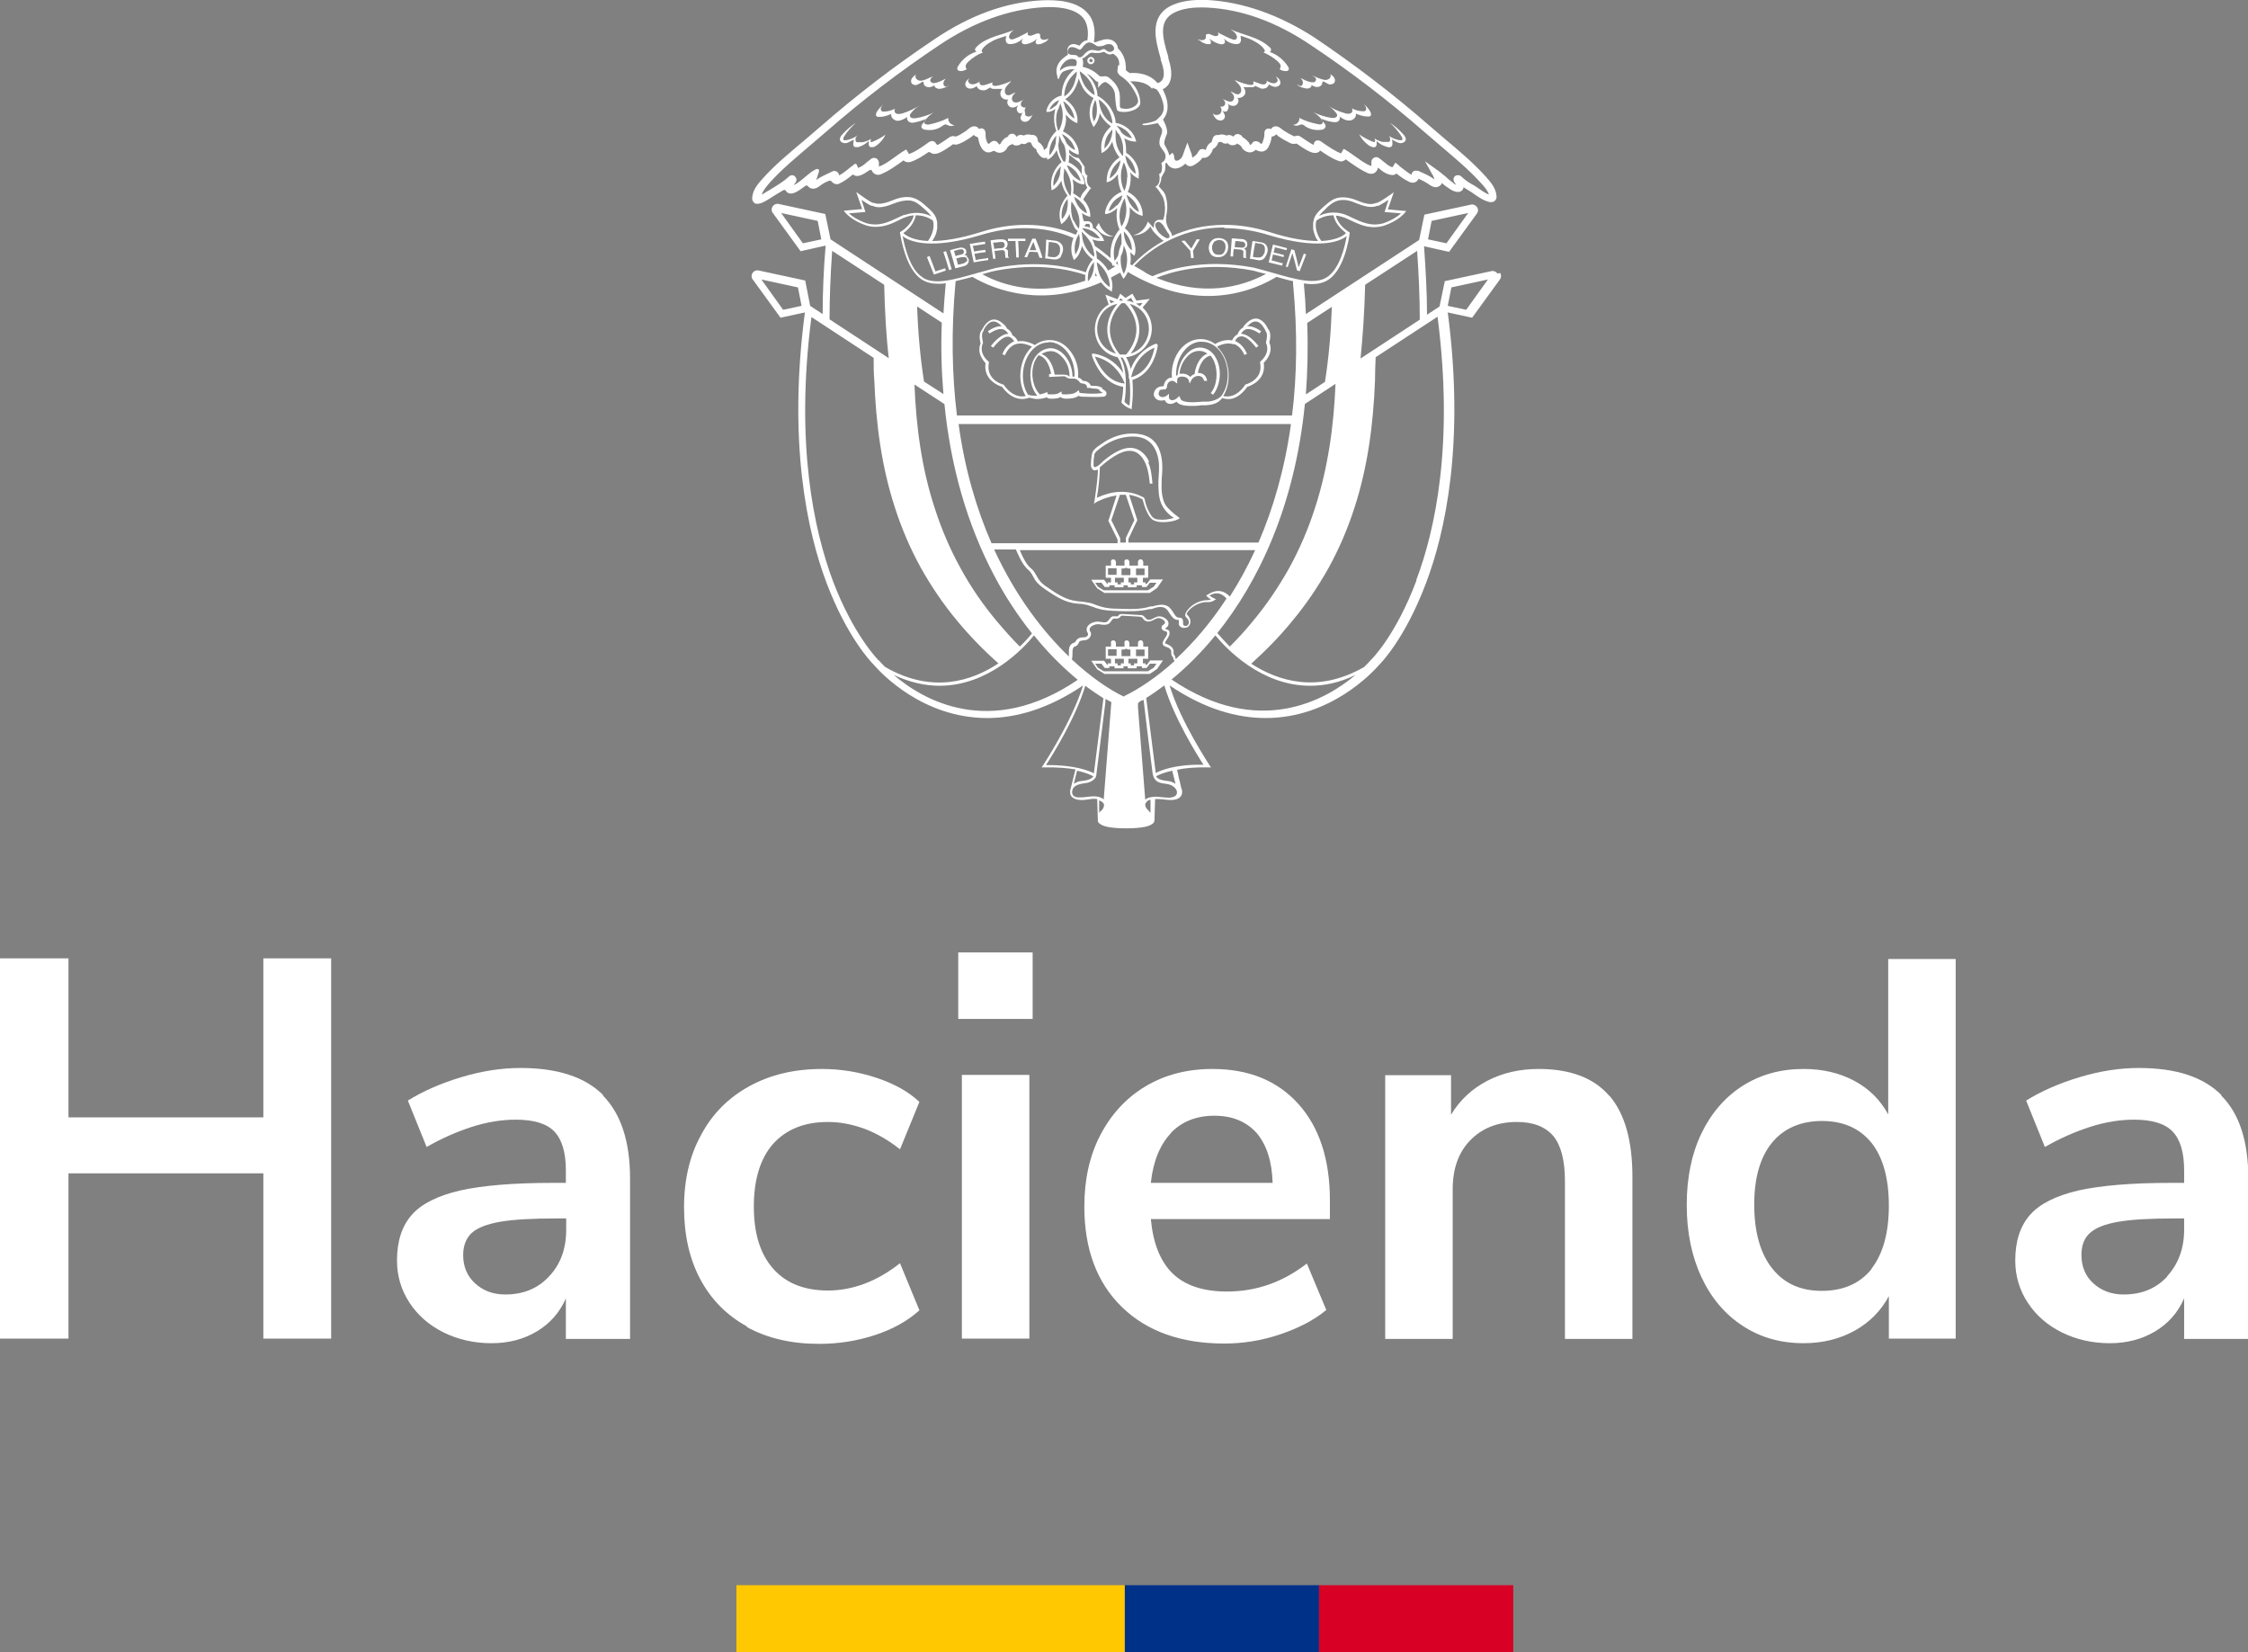 <svg xmlns="http://www.w3.org/2000/svg" id="uuid-7a3c8496-22f9-4e18-a78a-6b48b46a278f" data-name="Capa_2" viewBox="0 0 68.29 50.19"><rect x="0" y="0" width="68.29" height="50.19" fill="#808080" stroke="none"/><defs><style>      .uuid-3eb3768c-c539-4b79-a6ad-5a5870555d24 {        fill: #d80025;      }      .uuid-0fe4c3f4-76f9-480d-bb90-2c847c309e1c {        fill: #fff;      }      .uuid-21b5e6cf-6805-4131-9e9b-6bef5d471ce8 {        fill: #ffc800;      }      .uuid-9299ab38-0ea7-4b2b-9921-e1a425c66075 {        fill: #003189;      }    </style></defs><g id="uuid-e456c438-e594-4b96-8f98-b618b66d4c9a" data-name="Capa_1"><g><g><path class="uuid-0fe4c3f4-76f9-480d-bb90-2c847c309e1c" d="M10.06,29.11v11.55h-2.06v-5.02H2.08v5.02H0v-11.55h2.08v4.83h5.92v-4.83h2.06Z"></path><path class="uuid-0fe4c3f4-76f9-480d-bb90-2c847c309e1c" d="M18.32,33.28c.54.55.82,1.39.82,2.52v4.87h-1.95v-1.23c-.19.43-.48.76-.88,1s-.86.36-1.38.36-1.02-.11-1.46-.33c-.44-.22-.78-.52-1.03-.9-.25-.38-.38-.81-.38-1.28,0-.59.15-1.05.45-1.39.3-.34.79-.58,1.47-.74.68-.15,1.61-.23,2.8-.23h.41v-.38c0-.55-.12-.94-.35-1.18-.23-.24-.62-.36-1.17-.36-.43,0-.87.07-1.34.22-.46.15-.92.35-1.37.61l-.57-1.41c.45-.28.99-.52,1.62-.71.63-.19,1.23-.28,1.8-.28,1.12,0,1.96.27,2.51.82ZM16.68,38.77c.35-.37.52-.84.52-1.42v-.34h-.29c-.73,0-1.3.03-1.71.1-.4.07-.69.18-.87.34-.17.16-.26.39-.26.67,0,.35.12.64.36.86.24.22.54.34.92.34.54,0,.99-.18,1.33-.55Z"></path><path class="uuid-0fe4c3f4-76f9-480d-bb90-2c847c309e1c" d="M22.69,40.29c-.62-.34-1.09-.82-1.42-1.44-.33-.62-.49-1.35-.49-2.18s.17-1.57.52-2.2c.34-.64.83-1.13,1.47-1.48s1.37-.52,2.2-.52c.57,0,1.12.09,1.66.27.54.18.97.42,1.3.73l-.59,1.44c-.34-.27-.7-.48-1.07-.62-.38-.14-.75-.21-1.12-.21-.71,0-1.26.22-1.66.66-.39.44-.59,1.08-.59,1.91s.2,1.45.59,1.89c.39.44.95.66,1.66.66.37,0,.75-.07,1.12-.21s.73-.35,1.07-.62l.59,1.43c-.35.32-.8.57-1.34.75-.55.18-1.11.27-1.71.27-.84,0-1.57-.17-2.19-.51Z"></path><path class="uuid-0fe4c3f4-76f9-480d-bb90-2c847c309e1c" d="M31.37,28.93v2.02h-2.26v-2.02h2.26ZM29.22,32.65h2.05v8.01h-2.05v-8.01Z"></path><path class="uuid-0fe4c3f4-76f9-480d-bb90-2c847c309e1c" d="M40.42,37.03h-5.46c.07.74.29,1.29.67,1.66.38.36.93.54,1.64.54.89,0,1.69-.28,2.43-.85l.59,1.41c-.37.31-.84.55-1.4.74-.56.19-1.13.28-1.7.28-1.31,0-2.35-.37-3.11-1.11-.76-.74-1.14-1.76-1.14-3.05,0-.82.16-1.55.49-2.18.33-.63.79-1.13,1.38-1.48s1.27-.52,2.02-.52c1.1,0,1.97.35,2.61,1.06.64.71.96,1.69.96,2.93v.57ZM35.57,34.42c-.33.35-.54.85-.61,1.51h3.7c-.02-.67-.19-1.17-.49-1.52-.31-.34-.73-.52-1.28-.52s-.99.18-1.32.52Z"></path><path class="uuid-0fe4c3f4-76f9-480d-bb90-2c847c309e1c" d="M48.89,33.28c.47.55.7,1.37.7,2.47v4.92h-2.05v-4.8c0-.62-.12-1.08-.35-1.36-.24-.28-.6-.43-1.11-.43-.59,0-1.06.19-1.42.56s-.53.87-.53,1.49v4.54h-2.05v-8.01h2v1.2c.27-.45.64-.79,1.1-1.03.46-.24.98-.36,1.56-.36.96,0,1.68.27,2.15.82Z"></path><path class="uuid-0fe4c3f4-76f9-480d-bb90-2c847c309e1c" d="M59.41,29.11v11.55h-2.03v-1.29c-.24.45-.59.8-1.04,1.05-.45.25-.97.38-1.55.38-.69,0-1.3-.17-1.84-.52-.54-.35-.96-.84-1.26-1.48s-.45-1.37-.45-2.2.15-1.56.45-2.18c.3-.62.72-1.1,1.25-1.44.54-.34,1.15-.51,1.85-.51.58,0,1.09.12,1.54.36.45.24.79.58,1.03,1.02v-4.72h2.05ZM56.85,38.54c.35-.45.53-1.09.53-1.92s-.18-1.47-.53-1.91c-.36-.44-.86-.66-1.5-.66s-1.16.22-1.52.66c-.36.44-.54,1.07-.54,1.88s.18,1.48.54,1.93c.36.46.86.69,1.51.69s1.16-.22,1.52-.67Z"></path><path class="uuid-0fe4c3f4-76f9-480d-bb90-2c847c309e1c" d="M67.48,33.28c.55.55.82,1.39.82,2.52v4.87h-1.95v-1.23c-.19.43-.48.76-.88,1s-.86.36-1.38.36-1.02-.11-1.46-.33-.78-.52-1.03-.9c-.25-.38-.38-.81-.38-1.28,0-.59.15-1.05.45-1.39.3-.34.79-.58,1.47-.74.68-.15,1.61-.23,2.8-.23h.41v-.38c0-.55-.12-.94-.35-1.18s-.62-.36-1.17-.36c-.43,0-.87.07-1.34.22-.46.15-.92.35-1.37.61l-.57-1.41c.45-.28.99-.52,1.62-.71.63-.19,1.23-.28,1.8-.28,1.13,0,1.96.27,2.51.82ZM65.83,38.77c.34-.37.52-.84.52-1.42v-.34h-.29c-.73,0-1.3.03-1.7.1-.41.07-.69.18-.87.34s-.26.39-.26.67c0,.35.12.64.36.86.24.22.55.34.92.34.55,0,.99-.18,1.33-.55Z"></path></g><g><path class="uuid-0fe4c3f4-76f9-480d-bb90-2c847c309e1c" d="M35.1,12.1c.06.06.17.09.28.05.02.05.06.09.11.11.02,0,.05.01.07.01.06,0,.12-.03.18-.07.07.1.25.13.43.13.11,0,.21,0,.31-.02.05,0,.1,0,.13,0,.23-.01.4-.06.52-.22.12.04.43.12.76-.34.1-.03.58-.21.5-.73.07-.07.3-.31.17-.62.02-.07.07-.3-.04-.41-.02-.05-.13-.27-.32-.31-.11-.02-.23.03-.35.15-.02.02-.07.07-.09.12-.11.06-.15.17-.17.21-.09.04-.14.13-.16.18-.15-.03-.33,0-.52.11-.13-.1-.28-.15-.44-.15h0c-.21,0-.41.09-.58.27-.21.23-.32.58-.29.9-.05,0-.09.01-.13.04-.07.05-.11.13-.12.22h0s0,0,0,0c-.09,0-.17.02-.23.08-.1.12-.08.23-.02.28M37.49,10.45c.22.08.31.33.31.33l.08-.03s-.1-.29-.36-.39c0,0,0,0,0,0,.02-.05.07-.13.16-.14.09-.02.24.03.48.34l.07-.05c-.2-.25-.38-.37-.53-.37.02-.04.07-.1.13-.13.11-.04.25,0,.43.12l.05-.07c-.16-.11-.3-.16-.42-.15,0,0,.01-.02.02-.02.1-.1.19-.14.27-.12.16.03.25.26.26.26h0s0,.02,0,.02c.08.07.04.27.02.34v.02s0,.01,0,.01c.14.31-.15.54-.16.55l-.02.02v.03c.1.52-.42.65-.44.66h-.02s0,.02,0,.02c-.26.37-.52.36-.66.33.21-.34.22-.83.02-1.22-.06-.11-.13-.2-.21-.28.19-.1.36-.12.51-.07M35.19,11.88c.05-.05.12-.05.16-.05.04,0,.06,0,.07-.02.01-.01.03-.03.03-.06,0-.07.03-.13.08-.16.05-.03.11-.03.15,0l.08.06v-.1s0-.05.02-.07c.03-.03.1-.05.15-.04.04,0,.15.02.18.11l.03.1.05-.1c.05-.1.16-.14.24-.13.08.01.13.07.15.15h.09c-.02-.14-.1-.22-.22-.24-.02,0-.04,0-.06,0,.02-.13.11-.46.38-.53.05.05.09.12.12.2.12.31.08.71-.11.94l.07.05c.21-.26.27-.69.13-1.03-.1-.24-.27-.38-.48-.4-.17-.02-.34.06-.48.22-.13.14-.21.34-.24.55,0,0,0,.03,0,.05-.01,0-.02.01-.03.02,0,0-.02.02-.02.03-.02-.29.08-.6.27-.81.14-.16.33-.25.51-.24h0c.27,0,.5.16.65.44.19.37.18.84-.02,1.15-.08.16-.34.23-.48.23-.03,0-.08,0-.13,0-.21.02-.59.05-.67-.08v-.02s-.04-.07-.04-.07c-.06.07-.16.15-.25.12-.03-.01-.07-.05-.06-.09v-.1s-.07.06-.07.06c-.09.06-.18.05-.22,0-.04-.04-.03-.11.02-.16M35.83,11.36c.02-.2.1-.38.22-.51.12-.14.26-.2.41-.19.08,0,.15.04.22.08-.3.12-.38.51-.39.62-.05.02-.1.05-.13.09-.05-.05-.12-.09-.21-.1-.03,0-.07,0-.1,0"></path><path class="uuid-0fe4c3f4-76f9-480d-bb90-2c847c309e1c" d="M29.94,11.02c-.08.52.4.7.5.73.22.3.45.37.61.37.11,0,.18-.03.22-.04.08.02.16.04.24.04.1,0,.19-.02.29-.05.02.02.07.05.15.04.08,0,.18,0,.27-.05.03.03.09.05.16.05.14,0,.28-.01.39-.09.02.02.06.03.1.03.21,0,.43.02.64,0,.05,0,.09-.03.1-.07.01-.04,0-.09-.05-.12,0,0-.02-.01-.03-.02-.02,0-.03-.02-.04-.03,0,0,0,0,0,0,0-.01-.01-.02-.02-.04h-.01c-.07-.04-.15-.05-.23-.05-.04,0-.07,0-.1-.01-.02-.08-.12-.14-.21-.14,0,0-.02,0-.03,0,0,0,0-.01-.01-.02,0,0,0,0-.01-.01-.03-.04-.08-.06-.12-.07.03-.32-.08-.64-.29-.87-.16-.18-.36-.27-.56-.27h-.02c-.16,0-.31.05-.44.15-.19-.1-.37-.14-.52-.11-.02-.05-.07-.14-.16-.18-.01-.04-.06-.15-.17-.21-.02-.05-.07-.11-.09-.12-.12-.12-.24-.17-.35-.15-.19.04-.29.26-.32.31-.11.11-.06.34-.04.41-.13.31.1.55.17.62M32.78,11.58h0s.02.04.04.05c.02.01.05.02.07.02.06,0,.13.04.13.1v.03s.03,0,.03,0c.04,0,.1.01.14.02.07,0,.15.01.2.03,0,0,0,0,0,0,0,0,0,.01,0,.02.02.03.05.04.07.06,0,0,.01,0,.02.01.01.01.02.02.02.02,0,0,0,0-.02,0-.21.03-.42.02-.63,0-.04,0-.06-.01-.06-.02l-.02-.07-.05.04c-.09.08-.23.09-.38.09-.04,0-.09,0-.09-.03v-.06s-.07.04-.07.04c-.07.05-.16.05-.27.05-.05,0-.08,0-.09-.02v-.05s-.06.02-.06.02c-.05.02-.11.04-.17.05-.21-.21-.29-.61-.18-.94.02-.07.07-.17.14-.25.28.07.36.45.38.57h-.06s0,.09,0,.09l.41-.02s.07,0,.09.01c.04.04.08.05.12.06.02,0,.05,0,.07,0,.07,0,.14,0,.18.05M31.65,10.75c.06-.04.13-.07.22-.08.12-.02.25.03.36.14.17.15.27.4.26.63-.01,0-.02-.01-.04-.03-.05-.03-.11-.03-.15-.03h-.26c-.02-.11-.1-.51-.39-.62M31.86,10.39h0c.18,0,.36.08.51.24.19.21.29.52.27.81h-.04s-.01,0-.02,0c0-.26-.11-.53-.29-.7-.13-.12-.29-.18-.43-.16-.23.03-.42.2-.51.46-.09.29-.07.71.16.98-.09,0-.19,0-.28-.03-.2-.31-.21-.78-.02-1.15.15-.28.38-.44.65-.44M29.86,10.39c-.02-.07-.06-.27.02-.34h0s0-.02,0-.02c0,0,.1-.23.26-.26.08-.02.18.02.27.12,0,0,.01.01.02.02-.12-.01-.26.04-.42.15l.05.07c.18-.12.32-.16.43-.12.07.03.11.08.14.13-.15,0-.33.12-.53.37l.07.05c.24-.3.39-.35.48-.33.08.02.13.09.16.14t0,0c-.26.1-.36.38-.36.39l.08.03s.09-.25.31-.33c.14-.05.31-.03.51.07-.08.08-.15.17-.21.28-.2.39-.19.88.02,1.22-.13.03-.4.03-.66-.33h0s-.02-.02-.02-.02c-.02,0-.54-.14-.44-.66v-.03s-.02-.02-.02-.02c-.01,0-.3-.24-.16-.55h0s0-.03,0-.03Z"></path><path class="uuid-0fe4c3f4-76f9-480d-bb90-2c847c309e1c" d="M34.12,11.74c0,.15-.02.3-.05.46v.02s0,.01,0,.01c0,0,.09.12.26.18l.05.02v-.05s.06-.41.02-.84c.53-.16.7-.7.75-.93.03-.14.02-.14,0-.15l-.02-.02h-.02c-.45.18-.67.52-.76.77-.04-.14-.08-.26-.14-.36.44-.05.78-.42.78-.87,0-.25-.11-.48-.28-.64l.22-.26-.41.05-.12-.21-.21.13-.16-.13-.08.17-.37-.14.1.3c-.28.16-.42.47-.42.75,0,.36.22.75.69.85.02.03.12.17.17.48-.15-.23-.43-.51-.9-.59h-.04s-.01.03-.01.03c-.01.04.09.28.2.45.14.22.39.48.76.53M34.38,11.39c.06-.23.22-.62.69-.83-.03.2-.18.75-.71.9l.02-.07ZM34.71,9.2l-.08.1s-.08-.05-.12-.08l.2-.02ZM34.9,9.99c0,.35-.23.65-.55.75.51-.69.15-1.28-.03-1.51.34.09.58.39.58.76M34.36,9.05l.08.14c-.07-.03-.14-.05-.22-.06l.13-.08ZM34.04,9.06l.08.07s0,0-.01,0c-.04,0-.07,0-.11,0l.04-.07ZM33.87,9.16s-.09.03-.13.05l-.04-.11.17.07ZM33.33,9.99c0-.32.19-.67.61-.76-.18.22-.56.81-.04,1.51-.39-.11-.57-.44-.57-.75M34.07,9.21s.03,0,.04,0c.02,0,.04,0,.06,0,.09.09.72.74.04,1.56-.03,0-.07,0-.1,0-.03,0-.06,0-.09,0-.67-.82-.04-1.47.05-1.56M34.04,10.86s.04,0,.06,0c.09.13.16.31.19.53v.09s.02.04.02.04c.04.34.02.67,0,.8-.08-.04-.13-.09-.15-.12.03-.17.04-.34.04-.5v-.04s0-.14,0-.14h0c-.02-.35-.1-.56-.16-.66M34.12,11.54l.05.11h0c-.56-.04-.83-.62-.91-.82.51.12.76.49.86.71"></path><path class="uuid-0fe4c3f4-76f9-480d-bb90-2c847c309e1c" d="M31.15,3.47s-.04-.12-.01-.17c0-.02.02-.03.03-.04,0,0,0,0,0,0-.05.02-.12,0-.15-.05-.03-.06.01-.15.08-.17-.05,0-.1.04-.16.06-.05.02-.12.02-.16-.01-.04-.04-.05-.1-.03-.15.02-.05.06-.09.1-.13-.09.02-.16.1-.25.08-.09-.03-.09-.15-.05-.23.05-.08.12-.13.17-.2-.13.06-.27.11-.41.14-.05.01-.11.02-.15-.01-.03-.02-.02-.07,0-.09l-.2.07s-.1.03-.14.02c-.05-.01-.08-.07-.06-.11-.07.04-.15.09-.23.08-.05,0-.09-.03-.11-.07-.03-.05,0-.07.04-.11-.08.03-.16.13-.13.22.02.06.09.1.16.09.07,0,.13-.04.19-.08-.03.02.05.09.06.1.05.03.12.04.17.03.03,0,.07-.02.09-.04.01,0,.09-.04.09-.05,0,.04.06.05.1.05.09,0,.18,0,.26,0-.06.06-.08.15-.04.23.04.07.13.11.22.09-.07.08-.01.21.08.24.08.02.17-.01.23-.08,0,.01-.02.02-.02.03,0,.01-.01.02-.02.04-.01.03-.02.05-.01.08,0,.02.01.05.03.07.01.02.03.03.05.04.01,0,.02,0,.03,0,.03,0,.05-.01.07-.03-.02.02-.03.05-.04.08s-.02.05-.03.08c0,.07.05.12.11.13.04,0,.07,0,.11-.02.07-.04.11-.12.15-.2-.06.08-.18.08-.24,0"></path><path class="uuid-0fe4c3f4-76f9-480d-bb90-2c847c309e1c" d="M27.86,2.57c.05-.01.1-.05.15-.08.01,0,.03-.01.04,0,.01,0,.01.02.01.04,0,.07.07.11.14.12.07,0,.13-.02.19-.06,0,.01,0,.02,0,.04.03.04.08.06.13.07.05,0,.1-.01.15-.03.06-.02.13-.04.17-.1-.03.03-.07.07-.11.06-.05,0-.08-.07-.07-.11,0-.05.04-.09.07-.13-.09.05-.18.09-.28.12-.04.01-.08.02-.12.01-.04-.01-.08-.05-.07-.09,0-.02.02-.04.03-.06.02-.03.05-.05.08-.06-.08.03-.16.06-.24.1-.06.02-.12.05-.18.04-.06,0-.13-.05-.14-.11,0-.03,0-.05.01-.07-.01,0-.02.01-.03.02-.04.03-.08.07-.1.11-.02.05-.02.1.01.14.04.04.1.05.16.04"></path><path class="uuid-0fe4c3f4-76f9-480d-bb90-2c847c309e1c" d="M31.84,1.19s-.02,0-.02,0c0,0-.01,0-.02,0-.03.01-.06.02-.09.02-.05,0-.1-.03-.11-.08,0-.03,0-.07-.01-.09-.02-.03-.06-.03-.09-.02-.07.01-.22.12-.28.03,0-.01,0-.03,0-.05,0-.01,0-.02.01-.03-.06.05-.13.07-.2.11-.07.04-.14.07-.22.1-.04.02-.1.03-.14-.01-.04-.05,0-.14.04-.18.04-.04.04-.05.09-.08-.19.08-.35.12-.56.19-.2.07-.41.16-.56.31-.02.02-.05.05-.06.08,0,.03.01.07.04.08-.23.07-.43.23-.55.43-.03.04-.05.1,0,.14.02.01.04.02.07.02.07,0,.13-.02.19-.06-.04-.03-.04-.08-.03-.12.01-.04.05-.08.08-.11.13-.12.28-.22.45-.28-.02.01-.05-.02-.05-.04,0-.03.02-.05.03-.07.02-.02.03-.04.05-.06.08-.08.17-.13.26-.18.1-.05.21-.09.32-.12.02,0,.03-.01.05-.02,0,0,.04,0,.04-.01-.03.1-.04.25.11.25.15,0,.3-.07.4-.18-.03.05-.06.11-.03.15.03.04.09.04.14.03.12-.03.23-.08.32-.17-.04.05-.07.12-.03.16,0,0,.01,0,.02.01.02.01.06.01.08,0,.04,0,.08-.02.12-.04.05-.02.1-.05.13-.09,0,0,.03-.02.02-.03"></path><path class="uuid-0fe4c3f4-76f9-480d-bb90-2c847c309e1c" d="M28.79,3.59c-.18.09-.37.15-.56.19-.06.01-.14,0-.15-.05,0-.03,0-.05.02-.07.07-.1.16-.18.26-.24-.17.08-.35.14-.54.17-.08.01-.18,0-.18-.08,0-.03.02-.06.04-.08.07-.09.16-.17.26-.23-.16.1-.33.18-.51.24-.07.02-.16.04-.22,0-.04-.03-.05-.1-.02-.14-.11.06-.23.09-.35.09-.02,0-.05,0-.06-.02-.06-.05,0-.15.06-.21-.07.07-.14.14-.2.23-.03.05-.05.12,0,.15.02.01.04.01.06.01.04,0,.09,0,.13-.01.03,0,.05-.01.08-.02.03,0,.06-.02.09-.03.01,0,.07-.02.08-.04-.04.1.07.21.18.22.11,0,.21-.06.31-.12-.04.05,0,.13.06.16.06.03.13.02.19,0,.11-.02.22-.06.32-.1-.04.1-.19.18-.14.27.02.04.07.06.11.06.17.03.36,0,.51-.11.03-.02.07-.05.1-.05.03,0,.06.02.09.03.06.03.13.02.19-.01-.11,0-.21-.1-.19-.21"></path><path class="uuid-0fe4c3f4-76f9-480d-bb90-2c847c309e1c" d="M26.45,4.31s0-.05,0-.08c0,0,.01-.01.02-.02-.01,0-.02.01-.03.02-.01,0-.02.01-.03.02-.02.01-.04.02-.07.03-.04.02-.09.03-.14.04-.03,0-.07,0-.1,0-.02,0-.03,0-.05,0-.01,0-.03,0-.04-.01-.01-.01-.02-.03-.02-.05,0-.02,0-.04,0-.05,0,0,0,0,0-.01,0-.02.01-.03.02-.04.01-.01.02-.03.03-.04-.1.07-.22.12-.34.14-.02,0-.04,0-.06,0-.04-.02-.02-.07,0-.11.1-.16.22-.29.36-.42-.15.1-.28.21-.4.34-.05.05-.1.12-.08.19.02.06.09.09.16.09.06,0,.12-.04.18-.07.01,0,.03-.02.04-.02.01,0,.03-.01.04-.02-.01.05-.02.09-.02.14,0,.02,0,.04.02.06.01.02.03.03.05.03.02,0,.05,0,.07,0,.03,0,.06-.02.09-.03.05-.02.09-.04.13-.07.03-.02.06-.04.09-.07,0,0,.01-.01.02-.01,0,0,0,.02,0,.02,0,.01,0,.02,0,.03,0,.02,0,.04,0,.07.01.02.03.05.05.06.01,0,.02,0,.03,0,.01,0,.03,0,.04,0,.05,0,.09-.03.13-.06.11-.08.2-.19.26-.32-.12.09-.26.16-.4.22-.02,0-.07.02-.08,0"></path><path class="uuid-0fe4c3f4-76f9-480d-bb90-2c847c309e1c" d="M38.77,2.35s.06.06.04.11c-.02.04-.06.07-.11.07-.08,0-.16-.04-.23-.08.03.04,0,.1-.06.11-.05.01-.1,0-.14-.02l-.2-.07s.02.07,0,.09c-.04.03-.1.02-.15.01-.14-.03-.28-.08-.41-.14.05.07.13.12.17.2.04.08.04.2-.05.23-.08.03-.16-.06-.25-.08.04.04.08.08.1.13s.01.11-.03.15c-.04.04-.11.03-.16.01-.05-.02-.1-.05-.16-.06.07.02.11.11.08.17-.02.05-.1.08-.15.05,0,0,0,0,0,0,.01.01.02.03.03.04.03.05.02.12-.01.17-.06.07-.19.07-.24,0,.03.08.07.16.15.2.03.02.07.02.11.02.06-.01.12-.07.11-.14,0-.03-.02-.06-.03-.08-.01-.03-.03-.05-.04-.08.02.02.04.03.07.03.01,0,.02,0,.03,0,.02,0,.04-.02.05-.04.01-.02.02-.04.03-.07,0-.03,0-.06,0-.08,0-.01-.01-.02-.02-.04,0-.01-.01-.02-.02-.03.06.07.15.1.23.08.1-.03.15-.16.08-.24.08.02.17-.02.22-.09.04-.07.02-.17-.04-.23.09,0,.17,0,.26,0,.04,0,.1-.01.1-.05,0,.01.08.05.09.05.03.01.06.03.09.04.05.01.13,0,.17-.03.01,0,.08-.08.06-.1.06.04.12.07.19.08.07,0,.14-.03.16-.09.03-.09-.05-.19-.13-.22"></path><path class="uuid-0fe4c3f4-76f9-480d-bb90-2c847c309e1c" d="M39.52,2.62s-.08-.03-.12-.06c.03.05.1.08.16.1.05.01.1.03.15.03.05,0,.1-.02.13-.07,0-.01,0-.02,0-.04.06.04.12.07.19.06.07,0,.13-.05.14-.12,0-.01,0-.03.01-.04.01,0,.03,0,.04,0,.05.03.1.06.15.08.05.01.12,0,.16-.04.03-.04.03-.1.01-.14-.02-.05-.06-.08-.1-.11-.01,0-.02-.01-.03-.02.01.02.02.05.01.07,0,.06-.07.1-.14.11-.06,0-.12-.02-.18-.04-.08-.03-.16-.06-.24-.1.03.02.06.04.09.06.02.02.03.04.03.06,0,.04-.03.08-.07.09-.04,0-.08,0-.12-.01-.1-.03-.19-.07-.28-.12.03.04.07.08.07.13,0,.05-.02.11-.07.11"></path><path class="uuid-0fe4c3f4-76f9-480d-bb90-2c847c309e1c" d="M36.42,1.21s.08.07.13.09c.04.02.08.03.12.04.03,0,.06,0,.08,0,0,0,.01,0,.02-.01.04-.04,0-.11-.03-.16.09.08.2.14.32.17.05.01.11.01.14-.03.03-.04,0-.11-.03-.15.1.11.25.18.4.18.15,0,.14-.15.11-.25,0,0,.04.01.04.01.02,0,.03,0,.04.01.11.04.22.07.32.13.1.05.19.11.26.18.02.02.04.04.05.06.02.02.04.05.03.07,0,.03-.03.05-.05.04.17.07.32.16.45.28.03.03.07.07.08.11s0,.1-.03.12c.05.04.12.06.19.06.02,0,.05,0,.07-.02.04-.03.02-.09-.01-.13-.13-.2-.33-.36-.55-.43.03,0,.05-.05.04-.08,0-.03-.03-.06-.06-.08-.16-.15-.36-.24-.56-.31-.2-.07-.41-.13-.61-.22.05.03.1.07.14.11.04.04.08.13.04.18-.03.04-.09.03-.14.01-.07-.03-.15-.06-.22-.1-.07-.04-.14-.06-.2-.11,0,.01,0,.02.01.03,0,.02,0,.04,0,.05-.06.09-.21-.01-.28-.03-.03,0-.07,0-.09.02-.02.02,0,.06-.01.09,0,.05-.06.08-.11.08-.03,0-.06,0-.09-.02,0,0-.01,0-.02,0,0,0-.02-.01-.02,0,0,0,.02.02.02.03"></path><path class="uuid-0fe4c3f4-76f9-480d-bb90-2c847c309e1c" d="M39.45,3.81s.05-.03.09-.03c.04,0,.07.02.1.05.15.1.33.14.51.11.04,0,.09-.03.11-.07.05-.1-.1-.17-.14-.27.1.04.21.08.32.1.06.01.13.02.19,0,.06-.03.09-.11.06-.16.09.06.19.13.31.12.11,0,.23-.12.18-.22,0,.02.07.03.08.04.03.01.06.02.09.03.03,0,.05.01.08.02.04,0,.09.01.13.01.02,0,.04,0,.06-.01.05-.03.03-.1,0-.15-.05-.09-.12-.16-.2-.23.05.05.12.15.06.21-.02.02-.04.02-.06.02-.12,0-.25-.03-.35-.09.02.04.02.11-.02.14-.06.04-.15.03-.22,0-.18-.05-.35-.13-.51-.24.1.06.19.14.26.23.02.02.04.05.04.08,0,.08-.11.09-.18.08-.19-.03-.37-.09-.54-.17.1.06.2.14.26.24.01.02.03.05.02.07,0,.06-.09.07-.15.05-.2-.04-.39-.1-.56-.19.02.11-.08.21-.19.21.05.03.13.04.19.01"></path><path class="uuid-0fe4c3f4-76f9-480d-bb90-2c847c309e1c" d="M41.57,4.41s.08.05.13.06c.01,0,.03,0,.04,0s.02,0,.03,0c.02-.01.04-.04.05-.06,0-.02,0-.04,0-.06,0-.01,0-.02,0-.03,0,0,0-.02,0-.03,0,0,.01.01.02.01.03.02.05.05.09.07.04.03.09.05.14.07.03.01.06.02.09.03.02,0,.05,0,.07,0,.02,0,.04-.02.05-.03.01-.02.02-.04.02-.06,0-.05,0-.1-.02-.14.01,0,.03.01.04.02.01,0,.03.02.04.02.06.03.11.06.18.07.06,0,.14-.03.16-.09.02-.07-.03-.14-.08-.19-.12-.13-.25-.25-.4-.34.14.12.26.26.36.42.02.04.04.09,0,.11-.02,0-.04,0-.06,0-.12-.02-.24-.07-.34-.14.01,0,.02.02.03.03,0,.01.01.03.02.04,0,0,0,0,0,.01,0,.02,0,.04,0,.05,0,.02,0,.03-.02.05-.01.01-.02.01-.04.01-.02,0-.03,0-.05,0-.03,0-.07,0-.1,0-.05,0-.1-.02-.14-.04-.02,0-.04-.02-.07-.03,0,0-.02-.01-.03-.02,0,0-.02-.02-.03-.02,0,0,.01.01.01.02.01.02.02.05.01.08,0,.03-.07,0-.08,0-.14-.06-.28-.13-.4-.22.06.12.15.23.26.31"></path><path class="uuid-0fe4c3f4-76f9-480d-bb90-2c847c309e1c" d="M33.83,7.18c-.34-.05-.45-.41-.45-.41l-.09.14c.23.33.54.27.54.27"></path><path class="uuid-0fe4c3f4-76f9-480d-bb90-2c847c309e1c" d="M33.14,1.73c-.06,0-.11.05-.11.11s.05.11.11.11.11-.05.11-.11-.05-.11-.11-.11M33.14,1.89s-.05-.02-.05-.05.02-.05.05-.05.05.02.05.05-.02.05-.05.05"></path><path class="uuid-0fe4c3f4-76f9-480d-bb90-2c847c309e1c" d="M45.49,8.31c-.03-.05-.09-.08-.16-.08l-1.44.31-.16.77-.38.25c0-.66-.04-1.36-.09-2.08l.76.17.85-1.17c.04-.06.04-.13,0-.19-.04-.05-.09-.08-.16-.08l-1.44.31-.16.77-3.44,2.25c-.01-.3-.03-.6-.06-.9,0-.01,0-.02,0-.03.08.01.16.02.24.02.19,0,.36-.04.5-.13.48-.31.63-1.23.65-1.42v-.02s-.05-.03-.05-.03c-.09-.06-.31-.23-.37-.48.08,0,.15.03.23.05.07.02.14.06.21.09.2.09.43.21.71.21.09,0,.19-.01.3-.04.45-.15.63-.38.64-.39l.05-.06-.56-.05.18-.52-.11.08s-.27.19-.39.24h-.02c-.11.04-.23.08-.57-.06-.21-.09-.39-.12-.55-.1-.2.02-.34.15-.47.26-.12.11-.28.24-.32.41v.02s-.02.05-.02.08h0s0,.01,0,.01c0,.05,0,.11,0,.16.01.08.03.15.06.22.02.06.05.11.09.16,0,0,0,0,0,0-.35,0-.82-.06-1.47-.27-.47-.15-.93-.22-1.37-.22-.63,0-1.16.14-1.6.34,0-.01,0-.03,0-.04-.01-.04-.03-.07-.05-.1-.05-.08-.1-.17-.12-.27-.02-.11,0-.22.02-.33.02-.16.01-.3-.03-.44-.02-.09-.06-.16-.12-.22-.02-.02-.05-.05-.07-.08-.01-.01-.02-.02-.03-.04.05-.09.08-.17.08-.26,0,0,0-.02.02-.03h0s.02-.04.02-.05c.01-.02.03-.04.04-.06.03-.05.04-.11.04-.18v-.1s.03-.02.04-.03c.05.11.14.17.25.18.11,0,.23-.06.32-.15.02.03.05.05.09.07.1.03.18-.03.21-.05.08-.05.16-.11.22-.2.03.01.06.01.09,0,.11-.02.17-.13.21-.21v-.02s.03-.05.04-.05c.08-.04.12-.12.14-.19.01,0,.02,0,.03,0,.04-.02.06-.01.09.01.05.04.11.04.17.02.05.05.1.07.17.06.04,0,.08-.02.11-.05.02.01.03.02.05.03.04.01.06.04.1.09v.02c.1.11.18.13.24.13.05,0,.11-.02.18-.08.09.06.17.06.22.05.05-.01.13-.05.18-.17.05-.1.07-.19.08-.28.05,0,.1-.03.14-.07.01.01.03.02.03.03.02.02.04.03.05.04.1.07.21.13.31.18.04.02.08.04.12.04.04,0,.08,0,.1-.01.01,0,.03.02.05.03.3.21.49.31.62.23.02,0,.04-.03.05-.05.18.12.36.25.57.32.04.02.09.02.13,0,.04-.01.06-.03.08-.05.05.03.09.07.14.1.16.11.33.23.51.31.11.05.19.03.23,0,.06-.04.09-.1.1-.16.1.09.21.18.37.22h.01c.09.02.14,0,.18-.04.12.1.25.19.4.26.07.03.15.03.21-.02.03-.02.05-.05.06-.08.12.05.23.11.33.18.05.03.18.13.31.04.03-.02.06-.05.07-.09.06.05.13.11.2.15.06.05.25.17.38.1.03-.02.07-.05.08-.12.04.02.08.05.13.08.07.04.13.08.2.13.14.1.29.2.47.24h.01s.02,0,.03,0c.04,0,.08-.01.11-.04.04-.04.06-.09.05-.15-.02-.25-.19-.43-.33-.59-.38-.42-.82-.79-1.25-1.15-.16-.14-.33-.28-.49-.42-1.09-.95-2.23-1.82-3.46-2.65C38.86.45,37.76.06,36.68,0c-.47-.02-.84.04-1.12.18-.67.35-.45,1.07-.3,1.6v.04c.11.29.12.49.05.6-.03.05-.07.08-.13.1,0,0,0,0,0,0h-.02c-.28-.33-.71-.31-.84-.3-.05-.03-.1-.07-.12-.09.01-.2-.03-.38-.13-.53-.03-.05-.07-.09-.11-.13,0,0,0,0,0,0,0,0,0,0,0,0,0-.07-.04-.14-.09-.19-.06-.06-.15-.09-.24-.09-.09,0-.16.03-.22.05h-.02s-.1.05-.13.04c0,0-.02,0-.03-.01.06-.34,0-.66-.18-.86-.32-.38-.93-.42-1.39-.4-1.09.05-2.19.45-3.27,1.18-1.24.83-2.37,1.7-3.46,2.65-.16.14-.33.28-.49.42-.43.36-.88.73-1.26,1.15-.14.16-.31.34-.33.59-.01.1.05.15.07.17.03.02.06.02.09.02.09,0,.2-.05.34-.14.08-.05.16-.1.24-.15.07-.04.13-.08.2-.12.03-.02.06-.01.08.01.02.04.05.06.07.07.12.06.27-.02.52-.21.02-.02.06-.02.08,0,.01.02.03.03.05.05.13.08.26-.01.31-.05.09-.07.18-.12.29-.16.02-.01.05,0,.07.02.01.01.02.03.04.04.06.05.14.06.21.02.13-.06.25-.15.36-.24.01-.01.03-.02.04-.03.04.03.1.06.18.04h.01c.13-.04.22-.11.31-.17.03-.02.07-.01.08.02.02.04.04.07.08.09.04.03.12.05.22,0,.19-.08.36-.2.52-.31.05-.04.1-.07.14-.1.02.02.04.04.08.05.04.01.09.01.13,0,.2-.07.37-.18.53-.29.02-.02.05-.01.07,0,.02.02.05.03.08.04.13.03.3-.07.56-.25.02-.02.04-.03.05-.04.02,0,.06.02.1.01h.02c.14-.04.25-.11.36-.18l.06-.04s.03-.02.05-.04c0,0,.02-.02.04-.03.03.03.07.05.1.06.02,0,.03.02.04.05.02.15.09.34.22.4.04.02.12.04.22-.02.02-.01.04,0,.06,0,.05.04.11.05.15.05.06,0,.14-.02.22-.13v-.02c.05-.05.07-.08.11-.09.02,0,.04-.02.05-.03.03.03.07.05.11.05.06,0,.12-.01.17-.06.05.02.12.03.17-.02.03-.02.05-.03.09-.01.01,0,.02,0,.03,0,.02.07.06.15.14.19.01,0,.02.01.03.05v.02c.05.08.11.19.22.21.03,0,.06,0,.1-.01,0,0,0,0,0,0v.06s.07-.03.07-.03c.08-.05.16-.15.22-.26.03.13.08.25.15.36-.24.2-.36.52-.31.8v.06s.07-.03.07-.03c.09-.05.17-.15.23-.26.03.17.09.32.19.45-.23.25-.29.54-.21.81l.02.06.05-.04c.08-.06.15-.15.2-.27.01.08.04.16.07.23.07.15.06.19.18.29-.02.03-.04.07-.06.11-.42-.18-.92-.3-1.52-.3-.44,0-.9.07-1.37.22-.64.2-1.12.27-1.47.27,0,0,0,0,0,0,.03-.05.06-.1.09-.16.03-.07.05-.15.06-.22,0-.05,0-.11,0-.16h0,0s0-.07-.02-.1v-.02c-.05-.17-.2-.3-.33-.41-.12-.11-.27-.23-.47-.26-.16-.02-.34.01-.55.1-.35.14-.47.1-.57.07h-.02c-.12-.05-.39-.25-.39-.25l-.11-.08.18.52-.56.05.05.06s.19.24.64.39c.1.03.2.04.29.04.28,0,.51-.11.71-.21.07-.04.14-.07.21-.09.07-.03.15-.04.23-.05-.06.25-.28.42-.37.48l-.05.03v.02c.03.18.18,1.11.66,1.42.14.09.31.13.5.13.07,0,.15,0,.23-.02-.03.31-.05.62-.07.92l-3.43-2.25-.16-.77s-1.44-.31-1.44-.31c-.06,0-.12.02-.16.08-.04.06-.04.14,0,.19l.85,1.17.76-.17c-.06.72-.09,1.41-.09,2.08l-.38-.25-.15-.77s-1.44-.31-1.44-.31c-.06,0-.12.02-.16.08-.04.06-.04.14,0,.19l.85,1.17.74-.16c-.52,3.96.07,6.66.66,8.22.61,1.61,1.32,2.37,1.44,2.49.2.23,1.47,1.61,3.44,1.61.85,0,1.83-.26,2.91-.99-.34,1.1-1.2,2.4-1.21,2.42l-.05.07h.09c.39-.01.7.02.94.06l-.15.6c-.02.05-.01.1-.01.1,0,.03,0,.1.07.15.09.08.26.1.49.06.11-.02.19-.02.26-.01l.02.63s0,.02,0,.04c0,.01,0,.03.02.04.08.12.36.18.84.18s.76-.06.84-.18c.02-.03.02-.06.02-.08l.02-.63c.07,0,.15,0,.26.01.24.04.4.02.49-.06.06-.05.07-.12.07-.15,0-.01,0-.03,0-.04,0-.04-.02-.07-.03-.11l-.04-.18c-.02-.07-.04-.14-.05-.21-.01-.05-.02-.09-.03-.14,0,0,0,0,0-.01.24-.05.54-.08.94-.07h.09s-.05-.07-.05-.07c0-.01-.88-1.32-1.21-2.42,1.08.73,2.06.99,2.92.99,1.97,0,3.25-1.39,3.45-1.62.03-.03.77-.76,1.42-2.48.59-1.56,1.18-4.26.66-8.22l.74.16.85-1.17c.04-.06.04-.13,0-.19M43.49,6.71l1.11-.24-.66.92-.56-.12.11-.56ZM24.39,7.39l-.66-.92,1.11.24.11.56-.56.12ZM23.79,9.41l-.66-.92,1.11.24.11.56-.56.12ZM41.47,8.65l1.58-1.03c.05.72.08,1.42.08,2.09l-1.8,1.18c.07-.68.12-1.41.14-2.23M39.71,9.81l.75-.49c-.03.83-.1,1.58-.21,2.28l-.58.38c.05-.68.07-1.41.04-2.17M39.64,12.27l.93-.61c-.05,1.28-.23,2.57-.63,3.79-.2.62-.46,1.23-.78,1.81-.32.57-.69,1.12-1.11,1.62-.22.27-.45.52-.69.76-.17-.17-.3-.32-.38-.41,1.24-1.55,2.35-3.84,2.66-6.96M35.55,19.18s-.07-.05-.1-.06h-.02s-.03-.03-.03-.03c0,0,.01-.01.02-.02.01,0,.02-.02.04-.03.05-.06.05-.14,0-.2-.07-.09-.21-.14-.3-.11-.04.01-.08.03-.12.05-.02.01-.04.02-.06.03-.03.01-.09.03-.14,0-.01-.01-.03-.02-.04-.04-.02-.02-.04-.04-.06-.06-.04-.03-.09-.03-.13-.03l-.51-.03c-.07,0-.11.01-.14.07-.01,0-.03,0-.07,0-.03,0-.06,0-.09,0-.05.02-.08.06-.11.1-.02.02-.03.04-.05.06-.05.03-.11.03-.19.01-.03,0-.07,0-.1-.01-.09,0-.23.04-.3.13-.04.05-.05.11-.03.17,0,.01.01.02.02.04,0,0,0,.01.01.02.01.02,0,.06-.02.08-.03.03-.08.04-.13.04-.06,0-.13.01-.18.06-.02.02-.03.04-.04.05,0,.02-.02.03-.03.04,0,0-.02.01-.04.02-.02,0-.03.01-.04.02-.1.06-.1.18-.1.28,0,.04,0,.08,0,.11-.8-.77-1.62-1.84-2.27-3.25h.66s.03.06.04.09c.09.2.19.41.37.56.05.05.08.11.12.18.03.06.07.13.12.18.07.08.16.14.24.2.24.16.51.35.81.41.07.02.15.02.22.03.09,0,.18.02.26.04.06.02.12.04.18.06.05.02.1.04.15.05.19.06.39.06.58.07.33.01.66.02.98-.06h.05c.16-.06.33-.1.44-.01.04.03.08.09.11.14.06.09.12.19.24.2.03,0,.04,0,.04,0,0,0,0,.04,0,.06,0,.02,0,.03,0,.06,0,.06.05.1.12.12.02,0,.04,0,.05,0,.06,0,.11-.02.14-.06.08-.1.04-.25-.05-.33h0s-.02-.02-.02-.03c0,0,0-.02.02-.05.12-.17.33-.29.54-.31.02,0,.03,0,.05,0,.08,0,.15,0,.22-.05l.06-.04-.07-.03s-.09-.05-.13-.08c.16-.09.33-.12.52.09-.49.75-1.02,1.36-1.54,1.84-.01-.02-.02-.04-.02-.07h0s-.02-.05-.03-.06c0,0-.01-.02-.02-.03,0-.01,0-.03,0-.05,0-.02,0-.03,0-.05-.02-.09-.09-.15-.21-.2-.03-.01-.04-.02-.05-.02,0-.04.03-.07.06-.12.05-.08.11-.16.06-.27M32.96,8.53c-1.38.48-2.48.15-3.12-.2.14-.04.27-.08.42-.11,1.26-.24,2.2-.04,2.71.13,0,.06-.01.12,0,.18M33.45,8.58c.08.1.17.19.28.25l.05.03v-.06c.03-.11.01-.24-.03-.37.09-.05.18-.1.28-.15.02.05.04.09.07.14l.03.05.04-.05s.07-.1.09-.16c.91.54,1.73.73,2.44.73.87,0,1.56-.28,2.01-.54,0,0,.04-.03.07-.04.18.05.34.1.5.13,0,.03,0,.06,0,.07.14,1.48.12,2.81-.03,4.01h-10.18c-.15-1.22-.18-2.58-.04-4.08.16-.04.33-.08.51-.13.73.43,2.16.93,3.9.17M32.59,5.48h0s0-.03-.01-.04c.09.08.19.14.3.16h.06s0-.05,0-.05c-.01-.13-.08-.28-.18-.4h0c-.07-.08-.18-.17-.3-.22.02-.07.02-.14.02-.23l.3.23.08.12v.24s.03.04.05.06c0,.01.02.02.02.04h0s.02.04.02.05c0,.09.03.18.08.26-.01.01-.02.02-.03.04-.02.03-.04.05-.07.08-.05.06-.09.12-.11.2-.08-.06-.18-.13-.22-.15.02-.12.02-.25-.01-.39M32.71,2.17c0,.06,0,.11-.02.17-.02.09-.05.19-.09.28-.07.14-.17.25-.27.31,0-.22.08-.44.22-.6.05-.06.11-.11.16-.16M32.64,2.01c-.17-.02-.32.02-.44.14,0,0,0,0,0,0,0-.05.01-.08.03-.12.02-.03.03-.06.05-.08.04-.05.09-.1.15-.13.04-.02.08-.03.11-.03.03,0,.07,0,.1.01.03,0,.06.03.07.08,0,.03,0,.06-.02.12h0s-.02,0-.04,0M32.38,3.59h0s0-.07,0-.11c.08.1.18.19.29.24l.06.02v-.06c.01-.13-.03-.28-.12-.42h0c-.06-.09-.15-.18-.25-.25.12-.07.23-.19.31-.35h0c.04-.09.08-.18.1-.28.03.1.08.2.12.28.08.14.2.25.33.32-.15.26-.16.58-.03.82l.03.06.04-.05c.07-.09.13-.22.15-.37.08.17.2.3.34.4-.05.04-.1.1-.14.15-.13.17-.18.4-.15.6v.06s.06-.03.06-.03c.11-.06.2-.17.27-.32.03.18.11.35.22.48-.11.07-.21.17-.27.28-.08.12-.12.27-.12.42v.06l.06-.02c.1-.03.2-.12.28-.23,0,.19.03.38.11.54-.06.02-.11.05-.17.09-.17.12-.29.32-.33.52v.06s.05,0,.05,0c.1-.02.22-.08.32-.18-.04.22-.02.45.07.65-.07.08-.12.16-.17.26-.09.19-.12.41-.1.61-.13-.11-.29-.24-.48-.37-.01-.05-.03-.1-.05-.14h0s-.02-.04-.03-.06c.08.03.16.05.24.05.02,0,.04,0,.06,0h.06s-.02-.06-.02-.06c-.05-.12-.16-.24-.29-.32h0s-.02-.01-.03-.02c0-.09-.03-.18-.14-.2-.04,0-.08,0-.12,0,0,0-.02,0-.02,0,0,0,0-.01,0-.02-.03-.08-.04-.15-.05-.23.06.05.13.08.19.1l.06.02v-.06c0-.13-.06-.28-.16-.41h0s-.03-.03-.05-.05c0-.02.02-.05.03-.07.06-.09.12-.18.18-.26.01-.01.02-.03.04-.02-.07-.04-.11-.09-.13-.17-.01-.06-.02-.13,0-.19,0-.01,0-.02.02-.02-.04-.01-.08-.06-.09-.1-.01-.04-.02-.1-.01-.15v-.02s-.18-.27-.18-.27c0,0-.18,0-.29-.16,0,0,0,0,0-.01,0-.03,0-.06-.01-.09.07.06.16.11.24.14l.06.02v-.06c0-.13-.07-.28-.17-.41h0c-.08-.1-.19-.18-.31-.24.06-.11.09-.24.1-.39M32.3,3.07c.09.06.18.15.23.23.06.1.1.21.11.3-.09-.05-.16-.12-.22-.21-.03-.05-.06-.11-.08-.18,0-.03-.02-.06-.03-.09,0-.02-.01-.04-.01-.06M32.81,2.17c.12.08.23.19.31.31.08.14.13.29.13.41-.12-.07-.22-.17-.3-.29-.08-.14-.14-.3-.15-.44M33.28,3.05c.03.09.05.22.04.34,0,.12-.04.23-.09.3-.08-.2-.06-.44.04-.65M33.38,3.02c.12.08.23.2.3.33.06.12.1.24.11.35v.05c-.24-.12-.39-.42-.41-.73M33.79,3.92s0,.03,0,.04c0,.02,0,.04,0,.06-.01.08-.03.16-.06.24-.05.11-.11.19-.18.25,0-.16.04-.34.15-.47.03-.04.07-.08.1-.12M34.24,5.38c0,.15-.03.3-.08.41h-.01c-.09-.19-.12-.42-.08-.63.02-.07.04-.16.07-.23.07.14.11.29.11.45M34.19,4.73c.09.06.17.15.22.24.05.1.09.21.09.31-.13-.08-.23-.23-.28-.39-.01-.05-.03-.11-.04-.17M33.97,7.75c-.03.07-.07.13-.11.17-.05-.21-.03-.45.07-.65.04-.08.08-.14.12-.2.01.05.02.11.02.17,0,.05,0,.11,0,.16-.03.07-.06.15-.08.23,0,.04-.01.07-.02.11M33.97,8.05s0,0-.01,0c-.02-.02-.04-.04-.06-.06.02-.02.04-.04.05-.06,0,.04,0,.08.01.11M33.32,7.96c.12.09.22.21.29.34.07.14.11.3.1.42-.17-.11-.3-.3-.35-.52-.02-.08-.04-.17-.04-.24M33.33,8.38s-.02,0-.02.01c-.01,0-.03-.01-.05-.02,0-.02.02-.04.02-.06h0s0-.03,0-.04c.01.04.02.07.04.11M33.66,8.21c-.08-.14-.2-.27-.34-.36,0-.06-.01-.15-.03-.25.2.14.37.28.49.4,0,0,0,.01,0,.02l.02.06.03-.02s.03.03.04.04c0,0,0,0,0,0-.05.02-.09.05-.14.08-.02.01-.04.02-.07.04M34.05,7.78c.03-.06.06-.13.07-.21h0s.02-.08.02-.12c.02.05.04.1.06.16.03.09.04.19.04.29,0,.16-.04.31-.1.42-.08-.16-.11-.35-.09-.53M34.15,7.04c.08.08.14.17.18.27.04.11.06.21.05.3-.15-.14-.24-.35-.24-.57M34.07,6.88c-.08-.2-.08-.44,0-.65.03-.08.06-.15.09-.21.02.05.03.11.04.17.02.09.02.2.01.29-.02.16-.07.3-.14.4M33.93,6.23c-.08.08-.16.15-.25.18.04-.16.14-.31.28-.4.05-.03.09-.06.14-.08-.01.03-.02.06-.03.09v.03c-.04.07-.08.13-.13.19M33.92,4s.04.05.07.07c.04.08.08.16.1.24.03.1.03.2.03.3v.04s0,.02,0,.03c0,.02,0,.04-.01.06h0c-.14-.15-.22-.36-.22-.58,0-.04,0-.09,0-.14,0-.02,0-.04,0-.07,0,0,0,0,0-.01.02.02.03.04.05.07M33.9,3.81c.1.03.2.07.29.14.09.07.16.17.2.25-.12-.02-.23-.08-.32-.17-.04-.08-.1-.16-.16-.22M34.04,4.87c-.01.1-.05.22-.11.33-.06.1-.14.17-.22.22.01-.11.05-.22.1-.31.06-.09.14-.18.23-.24M33.18,7.02c.1.06.18.14.23.22-.1,0-.2-.03-.29-.08-.02-.01-.05-.03-.07-.05-.05-.03-.14-.13-.13-.12-.02-.02-.03-.04-.05-.06.11,0,.21.04.31.09M32.95,6.86s0,0,0-.01c.02-.02.03-.04.06-.05.01,0,.02,0,.04,0s.02,0,.03,0c0,0,.02.01.02.02s0,.02.01.03c0,.01,0,.02,0,.04,0,0,0,.01,0,.02-.05-.01-.11-.03-.17-.04M32.52,4.27c.07.09.12.2.14.29-.1-.04-.19-.12-.26-.21-.03-.08-.07-.16-.12-.23,0-.02-.01-.04-.02-.05.1.05.19.12.25.2M32.42,5.02c.1.04.2.12.26.19.07.09.13.19.15.29-.09-.04-.18-.1-.25-.18-.07-.08-.13-.19-.17-.3,0,0,0,0,0,0M32.89,6.19c.07.09.12.2.13.29-.14-.06-.26-.18-.33-.34-.02-.05-.05-.11-.06-.16.1.05.18.12.25.21M32.87,7.05s.08.08.12.12c.06.07.11.14.15.21.07.14.11.3.1.42-.17-.11-.3-.31-.35-.52,0-.02-.01-.04-.01-.06,0-.05-.01-.1-.02-.14,0-.01,0-.02,0-.04,0,0,.01,0,.02.01M33.2,8.28c-.03.11-.09.2-.15.27-.01-.1,0-.21.02-.3.04-.11.09-.21.16-.29.01.11,0,.22-.03.32M35.13,8.44c.39-.16,1.44-.51,2.94-.22.13.04.26.07.39.1-.79.42-1.93.69-3.33.12M39.22,12.86c-.19,1.38-.54,2.58-.99,3.62h-3.95v-.11l.27-.57-.25-.77c.13.02.27.06.41.14.03.11.15.58.37.65.08.03.17.04.26.04.18,0,.37-.04.45-.09l.05-.03-.05-.04s-.16-.11-.31-.27c-.21-.21-.2-.61-.19-.82,0-.02,0-.04,0-.07.03-.3.12-1.21-.65-1.35-.16-.03-.33-.03-.5,0-.15.03-.28.07-.42.14-.11.05-.21.12-.31.19-.06.04-.12.08-.17.14-.06.06-.07.13-.08.21-.01.07-.02.15-.02.23,0,.04,0,.09.03.13.05.08.11.06.15.04,0,0,.02,0,.03,0,.01.11-.04.55-.1.94l-.02.09.08-.05s.26-.15.61-.2l-.25.77.28.57v.11h-3.83c-.45-1.03-.81-2.23-1-3.62h10.11ZM36.68,18.13s.07.06.11.09c-.03,0-.07,0-.1.01-.02,0-.03,0-.05,0-.24.02-.47.15-.6.35-.01.02-.05.07-.03.13,0,.03.03.04.04.06h0c.06.05.09.15.04.21-.02.03-.07.04-.1.03-.01,0-.05-.02-.05-.05,0-.02,0-.03,0-.05,0-.04,0-.09-.03-.12-.02-.02-.06-.03-.1-.03-.08,0-.12-.08-.17-.16-.04-.06-.08-.12-.13-.16-.15-.12-.34-.06-.51-.02h-.05c-.31.1-.64.08-.96.07-.19,0-.38-.01-.56-.07-.05-.01-.1-.03-.15-.05-.06-.02-.12-.05-.19-.06-.09-.02-.18-.03-.27-.04-.07,0-.15-.02-.22-.03-.29-.06-.55-.24-.78-.4-.08-.05-.16-.11-.22-.18-.04-.05-.08-.11-.11-.17-.04-.07-.08-.14-.14-.2-.17-.13-.26-.33-.35-.53,0-.02-.02-.03-.02-.05h7.15c-.24.52-.5.99-.77,1.41-.25-.26-.5-.17-.67-.06l-.05.03.04.04ZM33.76,15.8l.26-.77c.06,0,.12,0,.18,0l.26.77-.26.54v.14h-.17v-.13l-.27-.55ZM34.91,14.03c-.09-.21-.27-.39-.49-.42-.18-.03-.37.04-.53.13-.13.07-.26.17-.38.27-.05.05-.1.1-.16.14-.02.01-.06.04-.09.04-.03,0-.04-.04-.04-.06,0-.09,0-.19.02-.28,0-.03,0-.05.02-.08.02-.03.04-.06.07-.08.3-.26.68-.43,1.08-.43.16,0,.32.03.45.12.19.12.29.35.33.57.04.22.01.45,0,.67,0,.23,0,.46.08.66.08.19.22.35.39.45-.15.05-.32.07-.47.05-.05,0-.11-.02-.15-.05-.05-.03-.08-.09-.11-.14-.07-.12-.12-.25-.15-.39,0-.03-.01-.05-.03-.08-.01-.02-.03-.02-.05-.03-.21-.11-.45-.16-.69-.15s-.47.08-.69.18c.05-.28.08-.57.09-.86,0-.01,0-.03,0-.04,0,0,0,0,0-.01,0-.02.02-.03.03-.04.17-.15.35-.29.55-.39.15-.07.32-.12.48-.06.09.03.16.1.22.17.17.22.21.52.24.8.03,0,.06,0,.08,0-.02-.22-.04-.45-.13-.65M40.29,6.32c.12-.11.24-.21.42-.24.15-.02.31.01.51.1.38.15.51.11.63.07h.03c.08-.04.21-.12.3-.18l-.12.37.5.04c-.08.08-.25.2-.53.3-.38.11-.68-.04-.94-.16-.08-.04-.15-.07-.22-.1-.27-.1-.57-.08-.8.04.06-.09.15-.17.23-.24M39.99,6.7c.15-.11.33-.16.52-.16.05.27.27.45.38.54-.08.08-.3.22-.75.24-.05-.07-.23-.34-.15-.62M37.2,6.93h0c.43,0,.89.07,1.34.21,1.49.45,2.15.21,2.37.03-.05.3-.21,1-.6,1.25-.36.23-.91.08-1.67-.14-.17-.05-.36-.1-.55-.15-1.63-.31-2.74.11-3.08.26-.07-.03-.13-.06-.2-.1-.01,0-.03-.02-.04-.03-.06-.03-.11-.07-.17-.1-.05-.03-.09-.05-.14-.08,0,0,0,0-.01,0,.34-.36,1.27-1.17,2.74-1.17M35.49,7.08s.02.03.02.04c.01.02.02.04.02.06,0,.05-.06.07-.1.05-.07-.03-.14-.08-.19-.13-.07-.06-.23-.29-.09-.35.08-.04.15.05.19.1.05.07.09.15.14.23M35.5,2.56c.15-.24.06-.57-.01-.8v-.04c-.19-.61-.29-1.09.17-1.33.25-.13.58-.18,1.01-.16,1.04.05,2.1.43,3.15,1.14,1.23.82,2.35,1.68,3.44,2.63.16.14.33.28.49.42.42.36.86.72,1.23,1.13.11.12.21.23.25.36-.1-.04-.19-.1-.29-.17-.07-.05-.14-.1-.22-.14-.14-.08-.21-.13-.34-.25-.05-.04-.13-.04-.18,0-.05.04-.06.12-.02.18.03.04.04.06.05.08-.03-.01-.06-.03-.08-.05h0c-.08-.06-.17-.13-.24-.2-.07-.05-.13-.11-.2-.16l-.42-.3.25.45s.03.07.04.1c0,0,0,0,0,0-.14-.1-.29-.17-.43-.23l-.06-.03s-.11-.02-.15.01c-.04.03-.06.07-.06.11-.11-.06-.2-.14-.31-.22-.03-.02-.05-.04-.08-.07l-.1-.08-.07.11s-.01.02-.02.03h0c-.11-.03-.18-.1-.27-.17-.04-.04-.09-.07-.14-.11-.04-.03-.1-.04-.15-.01-.05.03-.08.07-.08.13h0s0,.09,0,.12c0,0,0,0-.01,0-.17-.06-.31-.17-.47-.28-.08-.06-.17-.12-.26-.18l-.1-.06-.06.1s-.02.03-.02.04c-.19-.07-.37-.2-.55-.32l-.04-.03s-.1-.08-.18-.03c-.03.02-.06.05-.06.12-.06-.02-.15-.08-.33-.2-.03-.02-.05-.04-.06-.04-.08-.06-.14-.04-.19-.02,0,0,0,0-.01,0-.01,0-.03-.01-.05-.02-.1-.05-.19-.1-.28-.16,0,0-.02-.01-.03-.02-.06-.05-.14-.12-.24-.1-.04,0-.08.04-.11.08-.05-.02-.1-.02-.14,0-.07.05-.06.12-.06.15,0,.08-.02.16-.06.26-.01.03-.03.04-.03.04,0,0-.02,0-.05-.03,0,0,0,0,0,0-.02-.02-.07-.06-.14-.05-.03,0-.07.02-.1.07-.02.03-.04.04-.04.04,0,0-.02,0-.04-.04v-.02c-.06-.06-.11-.13-.2-.17,0,0-.01-.02-.02-.02v-.02s-.09-.07-.14-.06c-.05,0-.1.04-.12.08h0s-.06-.04-.11-.05c-.04,0-.08,0-.1.02-.07-.04-.16-.05-.24-.02-.04,0-.08,0-.1.01-.07.03-.08.1-.09.12,0,.02-.02.08-.03.09-.09.04-.13.12-.15.17h0s-.02.06-.03.07c-.03-.03-.08-.04-.12-.03-.04,0-.08.04-.1.08-.03.07-.1.13-.18.18h0s0-.03-.01-.05c0-.03-.01-.07-.03-.11l-.11-.3-.12.33s-.01.03-.02.06c-.03.09-.13.17-.2.16-.01,0-.04,0-.06-.08,0,0,0-.01,0-.02,0-.03-.01-.09-.05-.14l-.1.08c-.03-.14-.12-.28-.14-.32-.03-.06,0-.17.06-.31.07-.14-.11-.46-.11-.46.25-.3.11-.69-.01-.92.09-.04.15-.1.2-.18M35.02,2.66s.05.04.11.05c0,0,0,0,.01.01.1.12.15.25.19.4.02.08.03.17.01.25-.02.06-.05.13-.1.17-.03.03-.06.06-.09.09,0,0-.02,0-.02.02-.07.04-.2.08-.41.11,0,0-.15.11.45-.02.03.04.06.08.09.12.04.05.05.09.04.15,0,.05-.04.11-.05.16-.02.05-.03.11-.03.17,0,.14.14.22.18.35.02.07,0,.15-.04.2-.02.02-.07.04-.08.07,0,.02.02.06.02.08,0,.04,0,.1-.01.15-.01.05-.04.09-.09.1.01,0,.01.02.02.03.01.06.01.13,0,.19-.02.08-.06.13-.13.17.01,0,.03.01.04.02.07.08.13.17.18.26.06.1.07.23.08.35,0,.12-.01.24-.05.35,0,0,0,.01-.01.02,0,0-.02,0-.02,0-.04,0-.08-.01-.12,0-.13.02-.14.14-.14.25l-.18-.2s-.11.36-.45.41c0,0,.3.05.53-.26.01.03.03.05.04.08.04.07.1.13.16.19.06.05.12.12.19.16,0,0,.01,0,.02,0-.48.26-.8.57-.97.75-.02-.01-.04-.02-.05-.03,0-.04,0-.08.01-.13h0c0-.08,0-.16-.02-.24.03.02.05.05.08.07l.05.04.02-.06c.03-.12.01-.27-.05-.43h0c-.06-.14-.15-.26-.26-.35.08-.11.13-.27.15-.44h0c0-.07,0-.13,0-.2.09.12.2.21.33.25l.06.02v-.06c0-.13-.05-.28-.15-.42h0c-.08-.11-.19-.2-.3-.25.06-.12.09-.28.09-.45h0s0-.1-.02-.15c.06.07.13.13.21.17l.05.03v-.06c.02-.13-.01-.29-.09-.43h0c-.07-.12-.17-.23-.29-.3,0-.11,0-.22-.03-.34h0s-.02-.07-.03-.1c.1.06.2.09.31.1h.06s-.02-.05-.02-.05c-.03-.13-.12-.26-.25-.36-.1-.08-.23-.14-.36-.16,0-.13-.05-.27-.13-.41-.09-.16-.24-.31-.4-.4h-.02c0-.16-.06-.32-.15-.47-.05-.07-.1-.14-.17-.2.02,0,.04.01.05.02.05.01.17.14.21.18.02.02.05.03.08.04v.18s.11-.17.22-.18c0,0,.26.11.29.37.01.13.02.3.05.43,0,.02.01.05.03.07.02.02.05.02.07.03.16.03.33,0,.47-.07.07-.04.14-.1.15-.18,0-.11-.02-.21-.06-.31-.02-.06-.05-.12-.09-.18-.02-.03-.04-.06-.06-.08-.02-.03-.05-.05-.08-.08,0,0-.01-.01-.02-.02.13,0,.47-.01.67.23M34.22,5.92c.1.05.18.13.25.22.07.1.11.2.13.3-.14-.07-.25-.19-.32-.35-.02-.05-.04-.11-.06-.16M33.96,1.99v.03s0,.06-.01.09c-.02.08.02.14.08.19.01.01.03.02.04.03,0,0,.01,0,.02.01.14.1.25.22.33.36.06.1.13.22.15.33.02.1-.06.18-.14.22-.11.06-.24.07-.36.04-.01,0-.03,0-.03-.02-.02-.02-.02-.04-.02-.07,0-.05,0-.1,0-.15v-.07s0-.02,0-.03h0c0-.24-.12-.43-.33-.59-.04-.03-.09-.06-.16-.04-.02,0-.03,0-.05,0,0,0-.02,0-.02,0-.04,0-.06,0-.08-.03-.15-.14-.31-.22-.49-.26,0,0,0,0,0,0,.02-.09.02-.17-.01-.25.02-.02.05-.02.07-.04.03-.02.05-.04.08-.06.04-.04.09-.08.14-.08.03,0,.05,0,.07.01.02,0,.04,0,.06,0,.05,0,.1,0,.15-.01.03-.01.06-.03.09-.02.03,0,.04.03.07.04s.05.02.07.03c.04.01.08,0,.1-.01,0,0,.02,0,.03-.01.14.08.2.19.19.35M33.3,1.39c.1.04.2,0,.2,0h.02c.07-.04.11-.05.16-.05.05,0,.09.01.12.04.02.02.03.04.04.06,0,.01.01.04,0,.07,0,.01-.02.02-.03.03-.04.04-.11.05-.16.02-.04-.02-.07-.06-.11-.07-.05,0-.07.02-.11.04-.06.03-.14,0-.21-.01-.14-.02-.23.07-.31.16-.03.04-.08.07-.13.06-.02,0-.04-.02-.05-.04-.02-.02-.05-.03-.08-.03-.05,0-.11,0-.16-.02-.08-.03-.07-.12-.02-.18.06-.08.21-.02.28.02.01,0,.03.02.04.02.02,0,.03,0,.05-.02l.03-.03c.2-.3.33-.12.43-.08M31.8,4.49s-.06.04-.08.07c0-.01-.02-.03-.02-.05v-.02s-.06-.13-.15-.17c-.01-.01-.03-.06-.03-.09,0-.02-.02-.09-.09-.12-.02-.01-.06-.02-.1-.01-.08-.03-.16-.02-.24.02-.02-.02-.06-.03-.1-.02-.05,0-.09.03-.11.06h0c-.02-.06-.07-.09-.12-.1-.05,0-.1.02-.13.06v.02s-.02.02-.03.02c-.1.04-.15.11-.19.17v.02s-.05.04-.05.04c0,0-.02-.01-.04-.04-.01-.02-.05-.07-.11-.07-.03,0-.07,0-.12.05-.03.03-.06.04-.06.04-.04-.01-.1-.17-.09-.3,0-.03,0-.11-.06-.15-.04-.03-.09-.03-.14,0-.02-.04-.06-.07-.11-.08-.1-.02-.18.05-.24.1-.01,0-.02.02-.02.02l-.06.04c-.1.06-.18.12-.28.15,0,0,0,0,0,0-.05-.02-.11-.03-.19.02-.01.01-.04.03-.07.05-.11.08-.2.13-.26.17-.03.02-.06,0-.08-.03,0-.02-.03-.05-.05-.06-.08-.04-.15.01-.18.03l-.04.03c-.17.12-.35.25-.55.32,0-.01-.01-.03-.02-.04l-.06-.1-.1.06c-.09.06-.18.12-.26.18-.15.11-.3.22-.47.28,0,0,0,0,0,0,0-.03,0-.09,0-.11h0c0-.06-.03-.11-.08-.14-.05-.02-.11-.02-.15.01-.05.04-.09.07-.14.11-.09.08-.16.14-.27.17,0,0,0-.01,0-.02-.01-.02-.02-.05-.03-.07-.01-.03-.05-.05-.08-.02-.02.02-.04.03-.06.05-.05.03-.09.07-.14.11-.09.07-.17.13-.26.18,0-.04-.02-.08-.06-.11-.05-.03-.1-.04-.15-.01l-.06.03c-.15.07-.29.13-.43.23,0,0,0,0,0,0,.01-.03.03-.06.04-.1,0,0,0,0,0,0,.01-.06.04-.11.05-.17.01-.08-.07-.08-.13-.04l-.1.06s0,0,0,0c-.02.02-.05.04-.1.08-.2.17-.34.28-.43.32,0-.02.02-.04.05-.08.04-.06.03-.13-.02-.18-.05-.05-.12-.05-.18,0-.15.14-.3.23-.46.33-.08.05-.16.1-.25.15-.04.03-.08.05-.12.07.04-.13.15-.25.25-.37.37-.41.81-.77,1.23-1.13.16-.14.33-.28.49-.42,1.09-.95,2.21-1.81,3.44-2.63,1.05-.7,2.11-1.08,3.15-1.14.33-.02.93,0,1.2.32.13.15.18.42.13.69-.12-.02-.24.16-.24.16-.07-.03-.14-.06-.21-.05-.12.02-.18.14-.15.26h0s.01.04.01.06c0,0,0,.01-.02.02,0,0-.01,0-.02.01,0,0-.02.01-.03.02-.02.01-.03.03-.05.04-.03.02-.06.05-.09.08-.13.14-.17.3-.11.49,0,.01,0,.02,0,.03.06.17.04-.11.19-.18.13-.06.24-.07.33-.07-.05.04-.1.09-.15.15-.16.18-.24.42-.24.66,0,0-.02,0-.03,0h0c-.2.05-.38.23-.43.44v.05s.04,0,.04,0c.09,0,.17-.05.23-.09-.06.22-.05.46.03.67-.14.13-.24.31-.28.49M32.06,4.38s-.01.05-.02.08c-.04.1-.09.18-.14.24,0,0-.01,0-.02.01-.02-.21.06-.43.21-.59-.01.08-.02.16-.02.23,0,0,0,.02,0,.03M32.05,3.22c-.05.05-.11.09-.17.11.05-.13.17-.25.3-.29,0,0,0,0,0,0-.02.03-.04.06-.05.1-.02.03-.04.06-.07.09M32.14,3.34c.02-.06.04-.12.06-.17,0-.01.02-.03.02-.04,0,0,0,.02,0,.02,0,.04.02.07.03.1.03.11.04.22.03.33-.01.14-.05.26-.1.36l-.03.04h0c-.08-.2-.09-.43-.02-.64M32.15,4.39c.02-.09.03-.18.02-.26h0s.02.02.03.03c.01.04.03.07.04.1.02.05.05.09.08.13.02.04.03.08.04.13.03.14.03.27,0,.39h-.05c-.1-.16-.16-.34-.16-.53M32.23,5.06c-.02.07-.02.15-.03.22,0,.04-.02.08-.03.11-.04.11-.11.2-.17.26-.02-.21.07-.44.23-.6h0M32.41,6.39c-.03.11-.09.21-.15.27-.04-.21.03-.45.17-.62.02.12,0,.25-.02.35M32.5,5.94s0,0,0,0l-.02-.03h0c-.11-.17-.18-.37-.17-.57,0-.01,0-.02,0-.03.01-.06.02-.13.02-.2.09.12.16.26.19.4.03.16.03.31,0,.44M32.61,6.71c-.07-.17-.09-.38-.06-.59.09.11.17.26.21.4.03.1.04.21.03.31v.02s-.01.06-.01.06c0,0,0,0,0,0,0,.01,0,.03,0,.04-.06-.06-.11-.14-.16-.25M32.7,7.25s.05-.1.08-.15c0,.04.01.08.02.12,0,.07,0,.14-.01.21-.02.12-.07.22-.12.3-.04-.15-.03-.33.04-.49M27.48,6.52c-.07.03-.14.06-.22.1-.26.12-.56.27-.94.16-.28-.1-.45-.22-.53-.3l.5-.04-.12-.37c.09.06.22.15.3.18h.03c.12.05.26.09.63-.06.2-.08.36-.11.51-.1.17.02.3.13.42.24.08.07.17.15.23.24-.24-.12-.54-.14-.8-.04M27.82,6.54c.19,0,.37.05.52.16.08.28-.1.55-.15.62-.45-.02-.66-.16-.75-.24.12-.08.33-.27.38-.54M28.02,8.42c-.39-.25-.54-.95-.6-1.25.22.18.88.42,2.37-.03.46-.14.91-.21,1.34-.21.58,0,1.07.12,1.48.3-.08.2-.09.42-.01.61l.02.06.05-.04c.09-.08.16-.23.2-.39.07.17.19.31.33.41-.08.08-.15.21-.2.35,0,.01,0,.03-.01.04-.52-.17-1.47-.38-2.74-.13-.18.05-.35.09-.51.14-.01,0-.03,0-.04.01-.77.22-1.32.37-1.67.14M28.61,9.8c-.03.74-.01,1.47.05,2.17l-.59-.38c-.11-.7-.18-1.45-.21-2.28l.75.49ZM28.69,12.27c.19,1.92.7,3.68,1.51,5.21.33.63.72,1.22,1.15,1.76-.08.1-.2.24-.37.4-.24-.24-.47-.5-.69-.76-.42-.5-.8-1.05-1.11-1.62-.32-.58-.58-1.19-.78-1.81-.4-1.21-.57-2.49-.62-3.77l.92.6ZM25.28,7.62l1.58,1.03c.02.82.06,1.56.14,2.23l-1.8-1.18c0-.67.03-1.37.08-2.09M26.7,20.07s-.77-.76-1.4-2.43c-.57-1.53-1.15-4.15-.65-8.01l1.89,1.24c0,.23,0,.46.02.68.05,1.32.22,2.63.63,3.88.2.62.46,1.23.78,1.81.32.57.69,1.12,1.11,1.62.38.46.8.89,1.25,1.29-.81.54-2.02.93-3.44.11-.09-.09-.16-.16-.19-.2M27.15,20.5c.49.23.96.33,1.39.33,1.48,0,2.54-1.12,2.87-1.53.41.51.86.96,1.33,1.35-2.67,1.81-4.72.6-5.59-.15M31.78,23.23c.19-.29.9-1.43,1.19-2.4.18.14.37.26.55.38l-.29,2.28c-.15-.08-.6-.26-1.44-.25M32.72,23.41c.28.06.44.14.49.17,0,0,0,.02-.02.03-.03.03-.1.09-.32.11-.11.01-.2.05-.25.09l.1-.4ZM33.45,24.62s-.04.04-.06.07v-.38s.06.03.08.04c.06.04.07.1.07.1h0s0,.1-.09.18M33.54,24.29c-.1-.09-.25-.11-.38-.1-.14.01-.27.04-.41.03-.05,0-.11-.02-.14-.05-.06-.06-.05-.17,0-.24.05-.07.14-.1.23-.12.08-.02.17-.02.25-.05.08-.03.16-.08.2-.16.01-.03.02-.07.02-.11l.12-.96c.02-.16.04-.32.06-.48l.06-.48c.01-.08.02-.16.03-.24,0-.02,0-.04,0-.06,0,0,0-.02,0-.03,0-.01.01,0,.02,0,.04.02.07.04.11.06.02,0,.03.02.05.03-.08.98-.15,1.96-.23,2.94M34.94,24.68s-.04-.05-.06-.07c-.07-.06-.08-.11-.09-.15v-.03s.01-.05.07-.1c.02-.02.05-.03.09-.04v.38ZM35.74,24.14s-.01.01-.02.02c-.04.05-.12.06-.19.07-.13,0-.26-.02-.38-.03-.13,0-.27.01-.36.09-.07-.93-.15-1.87-.22-2.8,0-.04,0-.08,0-.12.03-.06.1-.09.17-.11.08.71.17,1.41.26,2.12.01.12.03.25.12.33.11.1.27.08.4.12.12.03.3.17.21.32M35.71,23.81c-.06-.04-.14-.08-.25-.09-.22-.02-.3-.08-.32-.11-.01-.01-.01-.03-.02-.03.05-.03.21-.11.49-.17l.1.4ZM36.55,23.23c-.84-.02-1.29.17-1.44.25l-.29-2.28c.18-.11.36-.24.55-.38.29.98,1,2.12,1.19,2.41M34.16,21.17c-.48-.23-1.03-.61-1.6-1.14.02-.06.02-.12.02-.18,0-.09,0-.17.06-.21.01,0,.02,0,.03-.01.02,0,.04-.02.06-.04.02-.02.03-.04.04-.06,0-.01.01-.03.02-.04.03-.03.07-.03.12-.04.06,0,.13-.01.18-.07.05-.05.07-.12.04-.18,0-.01-.01-.02-.02-.03,0,0,0-.01-.01-.02,0-.03,0-.06.02-.09.05-.06.15-.1.23-.1.03,0,.06,0,.09.01.08.01.18.02.25-.03.03-.02.05-.05.07-.08.02-.03.04-.06.07-.07.02,0,.04,0,.06,0,.05,0,.1,0,.14-.05h0s.02-.04.05-.04l.51.03s.06,0,.09.02c.02,0,.03.02.04.04.02.02.03.04.06.06.06.04.14.04.22,0,.02,0,.04-.02.06-.03.03-.02.07-.03.1-.04.06-.02.16.02.21.08.03.04.03.07,0,.09,0,0-.01.01-.02.02-.02.01-.05.03-.06.07-.02.06.03.11.09.13h.02s.04.02.05.03c.02.05,0,.1-.06.18-.03.05-.07.1-.07.16h0c0,.08.08.1.11.11.04.01.14.05.15.13,0,.01,0,.02,0,.04,0,.02,0,.05.01.08,0,.02.02.03.03.05,0,0,.01.02.02.02,0,.05.02.08.04.11-.54.49-1.08.85-1.54,1.07M35.59,20.64c.44-.36.89-.8,1.33-1.34.33.4,1.39,1.53,2.88,1.53.43,0,.89-.09,1.38-.33-.89.75-2.93,1.94-5.59.14M43.03,17.63c-.63,1.68-1.38,2.42-1.39,2.42-.03.04-.1.11-.2.21-1.41.81-2.61.43-3.43-.1.44-.4.86-.82,1.24-1.29.42-.5.79-1.05,1.11-1.62.32-.58.58-1.19.78-1.81.41-1.25.58-2.57.63-3.88,0-.24.01-.47.02-.71l1.88-1.23c.5,3.86-.07,6.48-.65,8.01M44.54,9.41l-.56-.12.11-.56,1.11-.24-.66.92Z"></path><path class="uuid-0fe4c3f4-76f9-480d-bb90-2c847c309e1c" d="M37.49,7.57c.06,0,.12,0,.18.01.03,0,.06.01.07.02.03.02.04.04.03.08,0,.03,0,.06,0,.09,0,.02,0,.04,0,.04v.02s.07,0,.1.01h0s-.02-.03-.02-.05c0,0,0-.03,0-.05,0-.02,0-.05,0-.08,0-.03,0-.05-.01-.07-.01-.01-.03-.03-.05-.04.03-.01.05-.02.07-.04.02-.02.03-.04.03-.08,0-.06-.01-.11-.07-.14-.03-.02-.07-.03-.11-.03-.1,0-.19-.02-.29-.02-.01.18-.03.37-.04.55.03,0,.05,0,.08,0,0-.08.01-.16.02-.24M37.52,7.32c.07,0,.13.01.2.02.03,0,.05,0,.07.02.03.02.04.05.04.08,0,.04-.02.06-.04.07-.02.01-.05.02-.09.01-.06,0-.12-.01-.19-.01,0-.06.01-.13.02-.19"></path><path class="uuid-0fe4c3f4-76f9-480d-bb90-2c847c309e1c" d="M38.43,7.81s.06-.09.07-.15c.02-.07.01-.14-.02-.19-.03-.06-.09-.1-.18-.11-.08-.01-.17-.03-.25-.04-.03.18-.06.36-.08.54.08.01.15.02.23.04.1.02.17-.01.23-.08M38.06,7.8c.02-.14.04-.28.07-.42.05,0,.1.02.15.02.07.01.11.04.13.08.02.04.02.1.01.16,0,.02,0,.04-.02.06-.01.03-.03.06-.05.08-.03.02-.05.04-.09.04-.02,0-.04,0-.07,0-.04,0-.09-.01-.14-.02"></path><path class="uuid-0fe4c3f4-76f9-480d-bb90-2c847c309e1c" d="M38.97,8c-.11-.03-.23-.06-.34-.09.01-.06.03-.12.04-.18.11.02.21.05.32.08,0-.02.01-.04.02-.06-.1-.03-.21-.06-.32-.08.01-.05.03-.11.04-.16.12.03.24.06.35.09,0-.02.01-.04.02-.06-.14-.04-.29-.08-.43-.11-.04.18-.09.36-.13.54.14.03.27.07.41.1,0-.02.01-.04.02-.06"></path><path class="uuid-0fe4c3f4-76f9-480d-bb90-2c847c309e1c" d="M39.12,8.11c.05-.14.09-.28.14-.42.05.17.1.35.14.52.03.01.05.02.08.03.07-.17.13-.34.2-.51-.02,0-.05-.02-.07-.03-.05.14-.11.28-.16.42-.04-.17-.08-.35-.13-.52-.03-.01-.06-.02-.09-.03-.06.17-.11.35-.17.53.02,0,.05.01.07.02"></path><path class="uuid-0fe4c3f4-76f9-480d-bb90-2c847c309e1c" d="M36.18,7.84s.05,0,.08,0c0-.07-.01-.15-.02-.22.07-.12.14-.23.21-.35-.03,0-.07,0-.1,0-.05.09-.11.19-.16.28-.07-.08-.13-.16-.2-.24-.03,0-.07,0-.1.01.09.1.18.2.27.3,0,.07.02.15.02.22"></path><path class="uuid-0fe4c3f4-76f9-480d-bb90-2c847c309e1c" d="M37.01,7.81c.1,0,.17-.03.22-.09.05-.05.07-.12.08-.2,0-.08-.01-.14-.05-.19-.05-.06-.13-.1-.24-.1-.11,0-.19.04-.24.11-.04.05-.06.12-.06.19,0,.08.03.15.07.2.05.06.12.08.21.08M36.87,7.35s.09-.06.16-.06.12.02.15.06c.04.04.05.09.05.16,0,.06-.02.11-.05.16-.03.05-.08.07-.15.07-.07,0-.13-.02-.16-.06-.03-.04-.05-.09-.05-.15,0-.08.02-.13.06-.17"></path><path class="uuid-0fe4c3f4-76f9-480d-bb90-2c847c309e1c" d="M28.42,8.25c-.06-.16-.12-.31-.18-.47-.03,0-.05.02-.08.03.07.18.14.35.21.53.12-.04.24-.08.36-.12,0-.02-.01-.04-.02-.07-.1.03-.19.06-.28.09"></path><path class="uuid-0fe4c3f4-76f9-480d-bb90-2c847c309e1c" d="M28.66,7.66c.06.18.12.36.17.54.03,0,.05-.01.08-.02-.05-.18-.11-.36-.17-.55-.03,0-.05.02-.08.02"></path><path class="uuid-0fe4c3f4-76f9-480d-bb90-2c847c309e1c" d="M29.38,7.77s-.05-.02-.08-.02c.02-.01.03-.03.04-.04.02-.03.02-.06.01-.09,0-.03-.02-.06-.05-.07-.04-.03-.1-.04-.17-.02-.09.02-.18.04-.27.07.06.18.11.37.16.55.08-.02.16-.04.24-.06.08-.02.13-.05.15-.1.02-.03.02-.07.02-.1-.01-.04-.03-.07-.06-.09M29.03,7.79c-.02-.06-.03-.11-.05-.17.05-.01.1-.02.15-.04.04,0,.07-.01.08-.01.04,0,.06.03.07.06,0,.04,0,.06-.03.08-.02.01-.04.02-.08.03-.05.01-.1.02-.15.04M29.36,7.94s-.05.05-.09.06c-.06.02-.11.03-.17.04-.02-.07-.03-.13-.05-.19.05-.01.11-.03.16-.04.03,0,.06,0,.09,0,.04,0,.07.03.08.07,0,.02,0,.05,0,.06"></path><path class="uuid-0fe4c3f4-76f9-480d-bb90-2c847c309e1c" d="M30,7.84c-.12.02-.24.03-.36.06-.01-.06-.02-.13-.04-.19.11-.02.22-.04.34-.05,0-.02,0-.04-.01-.07-.11.01-.23.03-.34.05-.01-.06-.02-.11-.04-.17.12-.02.25-.04.38-.06,0-.02,0-.05-.01-.07-.15.02-.31.04-.46.07.04.19.08.37.12.56.14-.03.29-.05.44-.07,0-.02,0-.05,0-.07"></path><path class="uuid-0fe4c3f4-76f9-480d-bb90-2c847c309e1c" d="M30.24,7.86c0-.08-.02-.16-.03-.24.06,0,.13-.01.19-.02.03,0,.06,0,.08,0,.03.01.05.04.05.07,0,.03,0,.06.01.1,0,.02,0,.04,0,.04v.02s.08,0,.11,0h0s-.02-.03-.03-.05c0,0,0-.03,0-.05,0-.02,0-.05,0-.08,0-.03-.01-.06-.03-.07-.01-.01-.03-.02-.06-.03.03-.01.05-.03.06-.06.01-.02.02-.05.02-.08,0-.06-.04-.11-.1-.13-.03-.01-.07-.01-.12-.01-.1,0-.2.02-.3.03.03.19.05.38.08.56.03,0,.05,0,.08,0M30.39,7.35s.05,0,.07,0c.04.01.05.04.06.08,0,.04,0,.06-.03.08-.02.02-.05.03-.09.03-.07,0-.13.01-.2.02,0-.07-.02-.13-.03-.19.07,0,.14-.01.21-.02"></path><path class="uuid-0fe4c3f4-76f9-480d-bb90-2c847c309e1c" d="M30.85,7.32c0,.17.02.33.02.5.03,0,.06,0,.08,0,0-.17-.01-.33-.02-.5.07,0,.15,0,.22,0,0-.02,0-.05,0-.07-.18,0-.35,0-.53,0,0,.02,0,.05,0,.07.07,0,.14,0,.22,0"></path><path class="uuid-0fe4c3f4-76f9-480d-bb90-2c847c309e1c" d="M31.2,7.82c.02-.06.05-.11.07-.17.08,0,.16,0,.25.01.02.06.04.12.06.17.03,0,.06,0,.09,0-.06-.2-.13-.39-.21-.58-.03,0-.07,0-.1,0-.08.19-.16.37-.24.56.03,0,.06,0,.08,0M31.39,7.34c.03.09.06.17.09.26-.07,0-.13,0-.2,0,.03-.08.07-.17.11-.25"></path><path class="uuid-0fe4c3f4-76f9-480d-bb90-2c847c309e1c" d="M32.23,7.78s.05-.1.06-.16c.01-.08,0-.15-.04-.2-.05-.06-.11-.1-.2-.11-.09-.01-.18-.02-.27-.03,0,.19-.02.38-.03.57.08,0,.17.02.25.03.11.01.19-.02.24-.1M31.83,7.79c.01-.15.02-.29.03-.44.05,0,.11.01.16.02.07,0,.12.04.15.08.03.04.04.1.03.17,0,.02,0,.04-.01.06-.01.04-.03.06-.05.08-.03.03-.05.04-.09.05-.02,0-.04,0-.07,0-.05,0-.1-.01-.15-.02"></path><path class="uuid-0fe4c3f4-76f9-480d-bb90-2c847c309e1c" d="M34.8,17.74h0v-.05h-.08v-.14h.16v-.37h0s-.12,0-.12,0h-.03v-.11s-.01-.06-.04-.07c-.02-.01-.05-.02-.08,0-.02.01-.04.04-.04.07v.11h-.26v-.11s-.01-.05-.04-.07c-.02-.01-.06-.01-.08,0-.02.01-.04.04-.03.07v.11h-.26v-.11s-.01-.05-.04-.07c-.02-.01-.06-.01-.08,0-.02.01-.04.04-.03.07v.11h-.16v.37h.16v.14h-.1v.05h-.01l-.1-.13h-.39l.18.26.22.14h.69s0,0,0,0h.69s.22-.15.22-.15l.18-.26h-.39l-.1.13ZM34.51,17.27h.26v.2h-.26v-.2ZM34.55,17.55v.14h-.1v.06h-.1s0-.06,0-.06h-.07v-.14h.26ZM34.08,17.27h.03c.06,0,.09-.02.1-.03.01.01.04.03.1.03h.03v.2h-.27v-.2ZM34.14,17.55v.14h-.09v.06h-.1v-.06h-.08v-.14h.26ZM33.66,17.46v-.2h.26v.2h-.26ZM35.13,17.7l-.08.12-.18.11h-.67s-.67,0-.67,0l-.18-.11-.08-.12h.19l.1.13h.14s0-.05,0-.05h.16v.06h.27s0-.06,0-.06h.13v.06h.27v-.06h.16v.05h.14s.1-.13.1-.13h.19Z"></path><path class="uuid-0fe4c3f4-76f9-480d-bb90-2c847c309e1c" d="M34.8,20.2h0v-.05h-.08v-.14h.16v-.37h0s-.12,0-.12,0h-.03v-.11s-.01-.06-.04-.07c-.02-.01-.05-.02-.08,0-.02.01-.04.04-.04.07v.11h-.26v-.11s-.01-.05-.04-.07c-.02-.01-.06-.01-.08,0-.02.01-.04.04-.03.07v.11h-.26v-.11s-.01-.05-.04-.07c-.02-.01-.06-.01-.08,0-.02.01-.04.04-.03.07v.11h-.16v.37h.16v.14h-.1v.05h-.01l-.1-.13h-.39l.18.26.22.14h.69s0,0,0,0h.69s.22-.15.22-.15l.18-.26h-.39l-.1.13ZM34.51,19.73h.26v.2h-.26v-.2ZM34.55,20.01v.14h-.1v.06h-.1s0-.06,0-.06h-.07v-.14h.26ZM34.08,19.73h.03c.06,0,.09-.02.1-.03.01.01.04.03.1.03h.03v.2h-.27v-.2ZM34.14,20.01v.14h-.09v.06h-.1v-.06h-.08v-.14h.26ZM33.66,19.92v-.2h.26v.2h-.26ZM35.13,20.16l-.08.12-.18.11h-.67s-.67,0-.67,0l-.18-.11-.08-.12h.19l.1.13h.14s0-.05,0-.05h.16v.06h.27s0-.06,0-.06h.13v.06h.27v-.06h.16v.05h.14s.1-.13.1-.13h.19Z"></path><path class="uuid-0fe4c3f4-76f9-480d-bb90-2c847c309e1c" d="M32.77,6.92h0s0,0,0,0"></path><rect class="uuid-21b5e6cf-6805-4131-9e9b-6bef5d471ce8" x="22.37" y="48.15" width="11.8" height="2.05"></rect><rect class="uuid-9299ab38-0ea7-4b2b-9921-e1a425c66075" x="34.17" y="48.15" width="5.9" height="2.05"></rect><rect class="uuid-3eb3768c-c539-4b79-a6ad-5a5870555d24" x="40.07" y="48.15" width="5.9" height="2.05"></rect></g></g></g></svg>